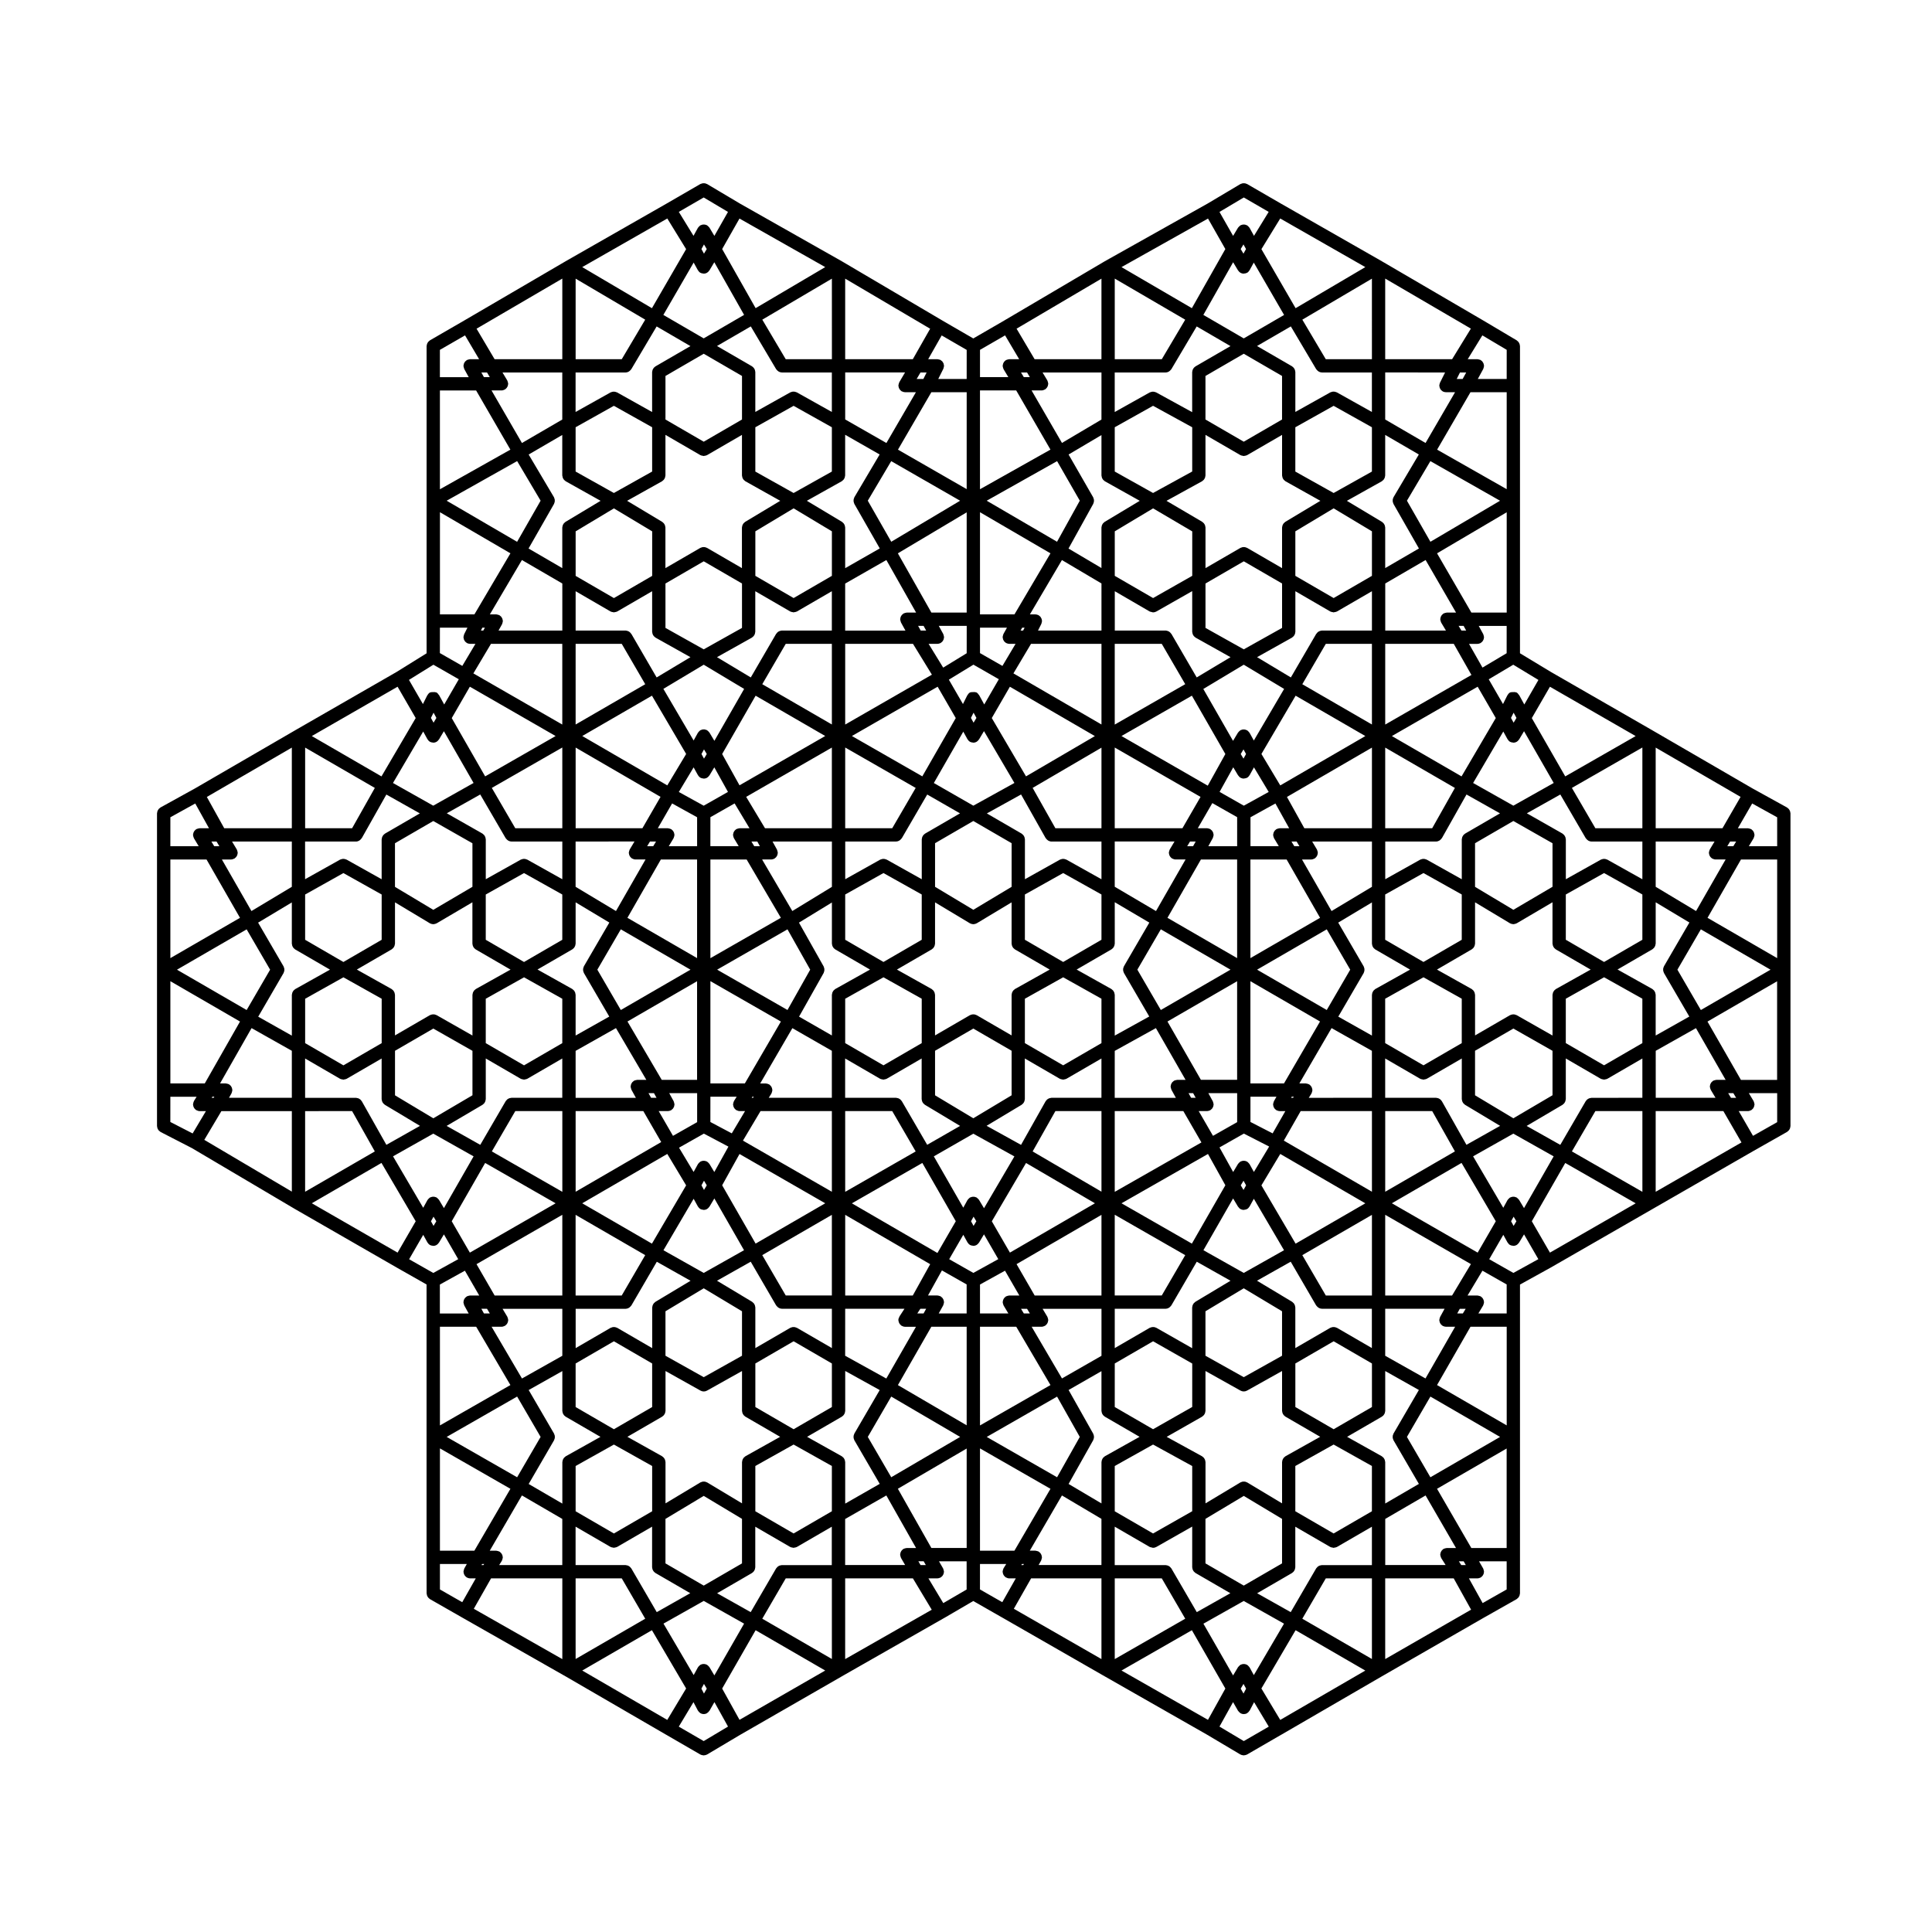 <?xml version="1.0" encoding="UTF-8"?>
<!-- Uploaded to: SVG Repo, www.svgrepo.com, Generator: SVG Repo Mixer Tools -->
<svg fill="#000000" width="800px" height="800px" version="1.1" viewBox="144 144 512 512" xmlns="http://www.w3.org/2000/svg">
 <path d="m545.92 567.79c0.074-0.039 0.117-0.105 0.18-0.156 0.09-0.07 0.18-0.137 0.258-0.227 0.082-0.09 0.133-0.18 0.191-0.281 0.055-0.102 0.105-0.191 0.145-0.301 0.039-0.109 0.055-0.227 0.07-0.344 0.016-0.082 0.047-0.145 0.047-0.227v-81.832l8.141-4.5c0.004-0.004 0.012-0.012 0.016-0.012 0-0.004 0.004-0.004 0.012-0.004l26.91-15.477 26.898-15.473h0.004l8.812-4.996c0.07-0.039 0.109-0.105 0.176-0.156 0.098-0.07 0.18-0.137 0.262-0.227 0.074-0.09 0.133-0.18 0.191-0.281 0.055-0.102 0.105-0.191 0.145-0.301 0.039-0.109 0.051-0.227 0.07-0.344 0.012-0.082 0.047-0.145 0.047-0.227v-82.883c0-0.086-0.035-0.152-0.047-0.23-0.02-0.121-0.035-0.238-0.074-0.352-0.039-0.105-0.098-0.195-0.152-0.293-0.055-0.105-0.105-0.195-0.188-0.289-0.082-0.09-0.168-0.152-0.262-0.223-0.07-0.055-0.109-0.121-0.191-0.16l-9.047-4.996h-0.004l-26.637-15.457s0-0.004-0.004-0.004l-26.875-15.457-8.203-4.957v-81.402c0-0.074-0.031-0.137-0.039-0.207-0.016-0.121-0.031-0.238-0.07-0.348-0.039-0.105-0.09-0.207-0.145-0.309-0.051-0.098-0.105-0.188-0.18-0.273-0.082-0.098-0.172-0.168-0.266-0.242-0.059-0.047-0.098-0.105-0.156-0.141l-8.812-5.234h-0.004c0-0.004 0-0.004-0.004-0.004l-26.91-15.719h-0.004c-0.004-0.004-0.004-0.012-0.012-0.012l-26.668-15.234h-0.004l-9.039-5.234c-0.074-0.039-0.145-0.047-0.227-0.074-0.105-0.051-0.215-0.098-0.328-0.109-0.121-0.023-0.238-0.023-0.359-0.023-0.105 0.004-0.203 0-0.309 0.023-0.125 0.023-0.25 0.074-0.371 0.125-0.059 0.031-0.125 0.035-0.191 0.07l-8.762 5.211c-0.004 0.004-0.012 0.004-0.012 0.004l-27.148 15.234c-0.004 0.004-0.012 0.012-0.016 0.016s-0.012 0.004-0.016 0.004l-26.672 15.719h-0.004c0 0.004-0.004 0.004-0.012 0.012l-8.137 4.711-8.148-4.715c-0.004 0-0.004-0.004-0.004-0.004l-0.02-0.016-26.641-15.703c-0.004-0.004-0.012 0-0.016-0.004 0-0.004-0.004-0.004-0.012-0.012l-26.902-15.23s0-0.004-0.004-0.004h-0.004l-8.789-5.223c-0.066-0.039-0.137-0.039-0.203-0.07-0.117-0.055-0.238-0.105-0.363-0.125-0.105-0.02-0.203-0.02-0.309-0.023-0.121 0-0.238 0-0.359 0.023-0.117 0.02-0.223 0.066-0.332 0.109-0.074 0.031-0.152 0.035-0.223 0.074l-9.039 5.234-26.668 15.234c-0.004 0-0.004 0.004-0.012 0.012h-0.004l-26.898 15.715-0.004 0.004h-0.012c-0.004 0.004-0.004 0.004-0.012 0.012l-9.023 5.219c-0.066 0.039-0.105 0.102-0.16 0.141-0.102 0.074-0.191 0.145-0.273 0.242-0.074 0.086-0.133 0.176-0.188 0.277-0.055 0.102-0.105 0.191-0.145 0.297-0.039 0.117-0.055 0.238-0.07 0.352-0.012 0.082-0.047 0.137-0.047 0.215v81.414l-7.918 4.922c0 0.004-0.004 0.004-0.004 0.004l-26.91 15.477s0 0.004-0.004 0.004l-26.637 15.457h-0.004l-9.047 4.996c-0.074 0.039-0.121 0.105-0.191 0.16-0.09 0.07-0.18 0.133-0.262 0.223-0.074 0.09-0.133 0.18-0.191 0.289-0.055 0.098-0.109 0.188-0.152 0.293-0.039 0.117-0.055 0.23-0.07 0.352-0.012 0.082-0.047 0.145-0.047 0.23v82.879c0 0.09 0.039 0.168 0.051 0.258 0.016 0.117 0.031 0.238 0.07 0.348 0.039 0.105 0.105 0.203 0.16 0.301 0.059 0.098 0.109 0.191 0.188 0.277 0.082 0.09 0.176 0.145 0.273 0.215 0.074 0.059 0.125 0.125 0.211 0.172l8.273 4.258 27.355 16.172c0.004 0.004 0.012 0 0.012 0.004 0 0 0.004 0.004 0.004 0.004l26.91 15.477s0 0.004 0.004 0.004l7.918 4.492v72.324l0.012 9.527c0 0.082 0.035 0.145 0.047 0.223 0.016 0.121 0.031 0.238 0.07 0.348 0.035 0.105 0.09 0.203 0.145 0.301 0.055 0.102 0.109 0.191 0.188 0.277 0.082 0.098 0.172 0.16 0.266 0.238 0.059 0.047 0.105 0.105 0.172 0.145l8.332 4.762 0.004 0.004 27.625 15.715h0.004l26.652 15.469h0.004l9.047 5.238c0.004 0.004 0.012 0 0.012 0.004 0.227 0.125 0.488 0.176 0.746 0.195 0.039 0.004 0.082 0.035 0.121 0.035 0.035 0 0.07-0.023 0.105-0.031 0.273-0.016 0.539-0.074 0.777-0.211 0.004-0.004 0.016 0 0.02-0.004l8.781-5.223h0.004l26.91-15.477c0-0.004 0.004-0.004 0.012-0.012l27.129-15.469c0.004-0.004 0.012-0.004 0.016-0.004l7.691-4.488 7.441 4.254c0.004 0 0.004 0.004 0.012 0.004v0.004h0.004 0.004l27.379 15.707c0.004 0.004 0.012 0.004 0.012 0.004l27.109 15.457 8.812 5.238c0.004 0.004 0.016 0 0.02 0.004 0.238 0.137 0.504 0.195 0.77 0.211 0.039 0.004 0.07 0.031 0.105 0.031 0.047 0 0.086-0.031 0.121-0.035 0.262-0.02 0.52-0.07 0.746-0.195 0.004-0.004 0.004 0 0.016-0.004l9.043-5.238h0.012l26.656-15.473 26.902-15.473zm-72.301 37.613-6.445-3.84 3.602-6.484 1.305 2.281c0.02 0.035 0.055 0.047 0.082 0.082 0.125 0.195 0.293 0.363 0.5 0.5 0.039 0.023 0.07 0.066 0.105 0.09 0.012 0.004 0.02 0.016 0.031 0.02 0.258 0.137 0.539 0.203 0.816 0.203 0.297 0 0.598-0.074 0.875-0.23 0.004-0.004 0.012-0.012 0.012-0.012 0.02-0.016 0.035-0.035 0.051-0.047 0.242-0.152 0.418-0.352 0.551-0.578 0.02-0.035 0.059-0.047 0.082-0.082l1.16-2.211 3.891 6.484zm-143.13 0-6.606-3.828 3.894-6.484 1.16 2.211c0.016 0.035 0.055 0.047 0.074 0.082 0.137 0.227 0.312 0.43 0.551 0.578 0.016 0.012 0.031 0.031 0.051 0.047 0.004 0 0.004 0.004 0.012 0.012 0.277 0.156 0.578 0.23 0.871 0.23 0.277 0 0.555-0.066 0.816-0.203 0.012-0.004 0.016-0.016 0.023-0.02 0.039-0.023 0.07-0.066 0.109-0.09 0.207-0.133 0.367-0.301 0.5-0.5 0.02-0.035 0.059-0.047 0.082-0.082l1.305-2.281 3.602 6.484zm0-409.07 6.434 3.828-3.606 6.348-1.301-2.172c-0.02-0.035-0.051-0.051-0.074-0.086-0.066-0.098-0.152-0.176-0.238-0.258-0.086-0.086-0.168-0.168-0.266-0.227-0.031-0.02-0.051-0.055-0.086-0.074-0.066-0.039-0.141-0.039-0.211-0.07-0.105-0.039-0.211-0.082-0.324-0.105-0.133-0.012-0.258-0.016-0.391-0.012-0.09 0.004-0.176 0.012-0.273 0.023-0.141 0.031-0.266 0.086-0.398 0.141-0.055 0.023-0.117 0.031-0.172 0.059-0.023 0.02-0.047 0.047-0.07 0.066-0.105 0.074-0.191 0.16-0.281 0.258-0.082 0.086-0.152 0.16-0.211 0.25-0.02 0.035-0.055 0.055-0.074 0.09l-1.16 2.106-3.894-6.348zm143.13 0 6.594 3.82-3.894 6.348-1.16-2.106c-0.02-0.035-0.051-0.055-0.07-0.086-0.066-0.102-0.141-0.176-0.223-0.262-0.09-0.09-0.172-0.176-0.273-0.246-0.031-0.02-0.051-0.051-0.082-0.07-0.055-0.035-0.117-0.039-0.18-0.066-0.121-0.059-0.242-0.105-0.367-0.133-0.109-0.02-0.203-0.027-0.305-0.027-0.121-0.004-0.238-0.004-0.352 0.02-0.117 0.02-0.23 0.066-0.344 0.105-0.066 0.031-0.137 0.031-0.195 0.066-0.035 0.02-0.055 0.051-0.086 0.07-0.105 0.066-0.18 0.141-0.273 0.23-0.09 0.086-0.172 0.16-0.238 0.258-0.023 0.035-0.059 0.051-0.082 0.086l-1.301 2.172-3.613-6.348zm63.297 372.5-3.637-6.543h2.242 0.012c0.289-0.004 0.551-0.09 0.785-0.211 0.031-0.016 0.059-0.012 0.09-0.023 0.066-0.039 0.105-0.102 0.16-0.145 0.102-0.07 0.191-0.141 0.273-0.238 0.074-0.09 0.125-0.176 0.188-0.277 0.055-0.102 0.105-0.191 0.141-0.297 0.047-0.117 0.059-0.238 0.074-0.363 0.012-0.07 0.039-0.133 0.039-0.207 0-0.035-0.016-0.07-0.02-0.105-0.004-0.117-0.039-0.23-0.07-0.348-0.031-0.109-0.059-0.227-0.105-0.328-0.02-0.031-0.02-0.066-0.039-0.102l-1.09-1.883h7.324v7.453zm-64.117 22.672 0.742-1.246 0.691 1.246-0.691 1.309zm2.356-5.633c-0.02-0.035-0.051-0.055-0.07-0.086-0.066-0.102-0.141-0.176-0.227-0.262-0.086-0.098-0.168-0.176-0.266-0.246-0.031-0.02-0.047-0.051-0.082-0.07-0.059-0.035-0.125-0.039-0.188-0.07-0.117-0.055-0.238-0.105-0.359-0.125-0.105-0.023-0.211-0.023-0.316-0.031-0.117 0-0.227 0-0.344 0.02-0.117 0.02-0.227 0.066-0.332 0.105-0.07 0.031-0.141 0.031-0.207 0.07-0.039 0.02-0.059 0.055-0.09 0.074-0.102 0.059-0.176 0.137-0.262 0.223-0.09 0.086-0.176 0.16-0.242 0.266-0.023 0.031-0.059 0.047-0.082 0.082l-1.309 2.188-7.863-13.715 10.688-6.019 10.672 6.012-8 13.637zm-145.28 5.633 0.684-1.246 0.746 1.246-0.746 1.309zm3.441-3.504-1.309-2.188c-0.02-0.031-0.051-0.051-0.074-0.082-0.066-0.105-0.156-0.18-0.242-0.266-0.086-0.082-0.16-0.156-0.258-0.215-0.035-0.023-0.055-0.059-0.09-0.082-0.07-0.039-0.145-0.039-0.215-0.07-0.105-0.039-0.207-0.082-0.312-0.102-0.125-0.023-0.246-0.023-0.371-0.02-0.102 0-0.191 0.004-0.289 0.023-0.137 0.023-0.262 0.074-0.387 0.133-0.055 0.031-0.121 0.031-0.176 0.066-0.031 0.02-0.047 0.051-0.074 0.07-0.105 0.07-0.188 0.156-0.277 0.25-0.082 0.082-0.156 0.156-0.211 0.258-0.02 0.031-0.055 0.051-0.074 0.086l-1.129 2.047-8-13.637 10.672-6.012 10.688 6.019zm-72.734-103.59 6.621-3.664 3.797 6.574h-2.418c-0.023 0-0.047 0.016-0.074 0.016-0.125 0.004-0.25 0.047-0.383 0.082-0.105 0.023-0.211 0.051-0.309 0.098-0.031 0.016-0.059 0.016-0.086 0.031-0.07 0.039-0.117 0.105-0.18 0.152-0.102 0.074-0.195 0.141-0.277 0.23-0.082 0.09-0.133 0.18-0.188 0.277-0.059 0.102-0.117 0.191-0.156 0.301-0.039 0.109-0.055 0.23-0.07 0.348-0.012 0.086-0.047 0.152-0.047 0.238 0 0.031 0.016 0.059 0.016 0.09 0.004 0.117 0.039 0.227 0.07 0.336s0.055 0.23 0.105 0.336c0.012 0.023 0.012 0.059 0.023 0.086l1.18 2.152h-7.637v-7.684zm-61.844-112.63 8.863 15.453-18.453 10.68v-26.137l9.59-0.004zm71.441-124.3 9.078 15.68-18.676 10.504v-26.184zm61.117-37.48-0.734 1.223-0.672-1.223 0.672-1.223zm-2.348 5.613c0.016 0.031 0.047 0.039 0.059 0.066 0.141 0.23 0.324 0.449 0.574 0.594 0.004 0 0.012 0 0.012 0.004 0.23 0.133 0.492 0.188 0.754 0.207 0.047 0.004 0.09 0.039 0.137 0.039 0.289 0 0.578-0.07 0.848-0.215 0 0 0-0.004 0.004-0.004s0.004-0.004 0.012-0.012c0.246-0.137 0.434-0.336 0.586-0.559 0.016-0.031 0.047-0.039 0.066-0.066l1.301-2.168 7.894 13.949-10.707 6.223-10.691-6.211 8.031-13.875zm145.26-5.613-0.676 1.223-0.734-1.223 0.734-1.223zm-3.414 3.5 1.301 2.168c0.02 0.023 0.051 0.035 0.07 0.066 0.145 0.223 0.332 0.422 0.578 0.559 0.004 0.004 0.012 0.012 0.012 0.012 0.004 0 0.004 0.004 0.012 0.004 0.266 0.145 0.559 0.215 0.848 0.215 0.051 0 0.098-0.035 0.137-0.039 0.266-0.02 0.523-0.074 0.754-0.207 0-0.004 0.012-0.004 0.012-0.004 0.258-0.145 0.434-0.363 0.578-0.594 0.016-0.023 0.047-0.035 0.059-0.066l1.113-2.023 8.031 13.875-10.688 6.211-10.707-6.223zm72.484 103.61-6.402 3.809-3.566-6.281h2.207 0.012c0.281-0.004 0.527-0.086 0.766-0.195 0.02-0.012 0.051-0.004 0.07-0.02 0.074-0.039 0.117-0.105 0.18-0.152 0.102-0.074 0.195-0.141 0.277-0.23 0.082-0.09 0.133-0.18 0.188-0.277 0.059-0.102 0.109-0.191 0.152-0.301 0.047-0.109 0.059-0.23 0.074-0.348 0.012-0.086 0.047-0.152 0.047-0.238 0-0.031-0.016-0.059-0.016-0.09-0.004-0.117-0.039-0.227-0.07-0.336-0.031-0.109-0.055-0.23-0.105-0.336-0.016-0.023-0.016-0.059-0.031-0.086l-1.18-2.152h7.402zm62.086 113.07-8.863-15.453 18.453-10.68v26.137h-9.59zm-71.445 124.06-9.09-15.695 18.449-10.676v26.371zm-2.664 4.527-0.637-1.004h1.266l0.578 1.004zm-36.93 0c-0.074 0-0.133 0.035-0.203 0.039-0.125 0.02-0.246 0.035-0.363 0.074-0.105 0.039-0.203 0.09-0.301 0.141-0.098 0.059-0.191 0.109-0.277 0.188-0.098 0.082-0.16 0.172-0.242 0.273-0.047 0.059-0.105 0.102-0.141 0.16l-6.746 11.594-8.898-5.008 9.238-5.359c0.07-0.039 0.105-0.105 0.168-0.145 0.102-0.074 0.188-0.141 0.266-0.238 0.074-0.086 0.125-0.176 0.188-0.277 0.055-0.102 0.105-0.191 0.141-0.301 0.039-0.109 0.055-0.23 0.074-0.348 0.012-0.082 0.039-0.137 0.039-0.215v-10.75l9.262 5.367c0.004 0 0.012 0 0.012 0.004 0.203 0.109 0.43 0.141 0.648 0.172 0.082 0.012 0.145 0.059 0.227 0.059s0.145-0.051 0.227-0.059c0.223-0.031 0.449-0.059 0.648-0.172 0-0.004 0.004-0.004 0.012-0.004l9.262-5.367v10.184l-13.238-0.004zm-33.164 12.465-6.742-11.594c-0.039-0.066-0.102-0.105-0.145-0.16-0.074-0.102-0.145-0.191-0.242-0.273-0.086-0.074-0.176-0.125-0.273-0.18-0.102-0.059-0.195-0.105-0.301-0.145-0.121-0.039-0.242-0.055-0.363-0.074-0.07-0.004-0.133-0.039-0.203-0.039h-13.48v-10.184l9.262 5.367h0.012c0.152 0.09 0.332 0.102 0.508 0.137 0.121 0.031 0.242 0.102 0.367 0.102 0.297 0 0.594-0.074 0.871-0.227l9.512-5.402v10.777c0 0.082 0.031 0.137 0.039 0.215 0.02 0.117 0.035 0.238 0.074 0.348 0.035 0.105 0.09 0.203 0.141 0.301 0.059 0.102 0.109 0.191 0.188 0.277 0.082 0.098 0.168 0.16 0.266 0.238 0.059 0.047 0.102 0.105 0.168 0.145l9.238 5.359zm-109.95-12.465c-0.07 0-0.137 0.035-0.207 0.039-0.125 0.02-0.242 0.035-0.363 0.074-0.105 0.039-0.203 0.09-0.297 0.141-0.102 0.059-0.191 0.109-0.277 0.188-0.098 0.086-0.168 0.172-0.238 0.273-0.047 0.059-0.105 0.102-0.145 0.16l-6.742 11.594-8.898-5.008 9.238-5.359c0.07-0.039 0.105-0.105 0.168-0.145 0.098-0.074 0.188-0.141 0.262-0.238 0.074-0.086 0.133-0.176 0.191-0.277 0.055-0.102 0.105-0.191 0.141-0.301 0.039-0.109 0.055-0.23 0.074-0.348 0.004-0.082 0.039-0.137 0.039-0.215v-10.75l9.254 5.367c0.004 0 0.012 0 0.012 0.004 0.203 0.109 0.422 0.141 0.648 0.172 0.074 0.012 0.145 0.059 0.223 0.059 0.074 0 0.145-0.051 0.223-0.059 0.223-0.031 0.449-0.059 0.648-0.172 0-0.004 0.004-0.004 0.012-0.004l9.254-5.367v10.184l-13.219-0.004zm-33.164 12.465-6.746-11.594c-0.039-0.066-0.102-0.105-0.145-0.16-0.074-0.102-0.145-0.188-0.238-0.273-0.09-0.074-0.18-0.125-0.281-0.188-0.098-0.055-0.188-0.105-0.293-0.141-0.121-0.039-0.242-0.059-0.367-0.074-0.07-0.004-0.133-0.039-0.207-0.039h-13.234v-10.184l9.254 5.367c0.004 0 0.012 0 0.012 0.004 0.203 0.109 0.422 0.141 0.648 0.172 0.074 0.012 0.145 0.059 0.223 0.059 0.074 0 0.145-0.051 0.223-0.059 0.223-0.031 0.449-0.059 0.648-0.172 0-0.004 0.004-0.004 0.012-0.004l9.254-5.367v10.75c0 0.082 0.035 0.137 0.039 0.215 0.016 0.117 0.035 0.238 0.074 0.348 0.035 0.105 0.09 0.203 0.141 0.301 0.055 0.102 0.109 0.191 0.191 0.277 0.074 0.098 0.168 0.16 0.262 0.238 0.059 0.047 0.102 0.105 0.168 0.145l9.238 5.359zm-71.652-123.84-6.519-11.562c-0.039-0.07-0.102-0.105-0.145-0.168-0.074-0.102-0.145-0.195-0.238-0.277-0.09-0.082-0.188-0.137-0.289-0.195-0.098-0.051-0.18-0.105-0.281-0.137-0.125-0.047-0.25-0.059-0.383-0.082-0.07-0.012-0.133-0.039-0.203-0.039h-13.477v-10.418l9.254 5.371s0.004 0 0.012 0.004c0.195 0.109 0.422 0.141 0.648 0.172 0.074 0.012 0.145 0.059 0.223 0.059 0.074 0 0.145-0.051 0.223-0.059 0.223-0.031 0.453-0.059 0.648-0.172 0.004-0.004 0.012-0.004 0.012-0.004l9.254-5.371v10.758c0 0.074 0.035 0.137 0.039 0.207 0.016 0.117 0.031 0.23 0.07 0.344 0.035 0.105 0.09 0.207 0.145 0.312 0.055 0.098 0.105 0.18 0.18 0.266 0.082 0.098 0.172 0.172 0.273 0.246 0.055 0.047 0.09 0.105 0.152 0.137l9.309 5.582zm-37.031-57.105 6.219 10.691-6.219 10.691-18.465-10.691zm9.785 11.578c0.039-0.07 0.047-0.141 0.07-0.211 0.047-0.109 0.098-0.223 0.117-0.336 0.023-0.109 0.023-0.223 0.023-0.332s0-0.223-0.023-0.332c-0.02-0.117-0.07-0.227-0.117-0.336-0.023-0.07-0.031-0.141-0.07-0.211l-6.746-11.598 8.934-5.356v10.934c0 0.082 0.035 0.137 0.047 0.215 0.016 0.117 0.031 0.238 0.07 0.348 0.039 0.105 0.09 0.203 0.145 0.301 0.055 0.102 0.109 0.191 0.188 0.277 0.082 0.098 0.168 0.16 0.262 0.238 0.059 0.047 0.105 0.105 0.172 0.145l9.23 5.352-9.203 5.152c-0.074 0.039-0.117 0.105-0.188 0.156-0.098 0.07-0.188 0.137-0.262 0.227-0.082 0.09-0.137 0.18-0.191 0.289-0.055 0.098-0.109 0.188-0.145 0.293-0.039 0.117-0.055 0.23-0.074 0.352-0.012 0.082-0.047 0.145-0.047 0.227v10.797l-8.914-5.023zm19.188-34.844c0.293 0 0.551-0.09 0.789-0.211 0.07-0.035 0.121-0.082 0.188-0.121 0.18-0.125 0.332-0.281 0.457-0.465 0.023-0.039 0.074-0.055 0.102-0.102l6.519-11.562 8.871 4.996-9.238 5.359c-0.066 0.039-0.105 0.105-0.172 0.145-0.098 0.074-0.18 0.141-0.262 0.238-0.074 0.086-0.133 0.176-0.188 0.277-0.059 0.102-0.105 0.191-0.145 0.301-0.039 0.109-0.055 0.23-0.07 0.348-0.012 0.082-0.047 0.137-0.047 0.215v10.566l-9.281-5.195c-0.059-0.035-0.125-0.035-0.191-0.066-0.109-0.047-0.215-0.086-0.332-0.105-0.121-0.023-0.23-0.035-0.352-0.035-0.105 0.004-0.207 0.012-0.312 0.031-0.121 0.023-0.238 0.066-0.352 0.109-0.059 0.023-0.125 0.023-0.188 0.059l-9.281 5.195v-9.992l13.484 0.008zm31.113-44.562 4.66-7.828h18.902v21.383zm40.328-79.742c0.289 0 0.539-0.086 0.781-0.203 0.07-0.035 0.121-0.086 0.188-0.125 0.176-0.117 0.316-0.258 0.438-0.422 0.031-0.047 0.082-0.066 0.105-0.105l6.727-11.352 8.957 5.211-9.281 5.379c-0.07 0.039-0.105 0.105-0.168 0.145-0.098 0.074-0.188 0.141-0.262 0.238-0.074 0.086-0.133 0.176-0.191 0.277-0.055 0.102-0.105 0.191-0.141 0.301-0.039 0.109-0.055 0.23-0.074 0.348-0.004 0.082-0.039 0.137-0.039 0.215v10.566l-9.281-5.195c-0.059-0.035-0.125-0.035-0.191-0.066-0.109-0.047-0.215-0.082-0.332-0.105-0.117-0.023-0.23-0.031-0.348-0.031-0.105 0-0.207 0.004-0.309 0.023-0.125 0.023-0.242 0.066-0.359 0.109-0.059 0.023-0.121 0.023-0.18 0.059l-9.281 5.195v-10.469zm33.191-12.215 6.727 11.352c0.023 0.047 0.082 0.066 0.105 0.105 0.121 0.168 0.266 0.309 0.438 0.422 0.066 0.047 0.121 0.098 0.191 0.125 0.238 0.117 0.5 0.203 0.781 0.203h13.238v10.469l-9.281-5.195c-0.059-0.035-0.125-0.035-0.191-0.066-0.109-0.047-0.215-0.082-0.332-0.105-0.117-0.023-0.23-0.031-0.348-0.031-0.105 0-0.207 0.004-0.309 0.023-0.125 0.023-0.242 0.066-0.359 0.109-0.059 0.023-0.121 0.023-0.18 0.059l-9.281 5.195v-10.566c0-0.082-0.035-0.137-0.039-0.215-0.016-0.117-0.035-0.238-0.074-0.348-0.035-0.105-0.09-0.203-0.141-0.301-0.059-0.102-0.109-0.191-0.191-0.277-0.082-0.098-0.168-0.16-0.262-0.238-0.059-0.047-0.102-0.105-0.168-0.145l-9.281-5.379zm109.93 12.215c0.281 0 0.539-0.086 0.777-0.203 0.07-0.035 0.125-0.086 0.191-0.125 0.172-0.117 0.312-0.258 0.438-0.422 0.031-0.047 0.082-0.066 0.105-0.105l6.727-11.352 8.957 5.211-9.281 5.379c-0.07 0.039-0.105 0.105-0.168 0.145-0.102 0.074-0.188 0.141-0.266 0.238-0.074 0.086-0.125 0.176-0.188 0.277-0.055 0.102-0.105 0.191-0.141 0.301-0.039 0.109-0.055 0.23-0.074 0.348-0.012 0.082-0.039 0.137-0.039 0.215v10.602l-9.539-5.234c-0.055-0.031-0.117-0.031-0.176-0.059-0.109-0.047-0.223-0.082-0.336-0.105-0.109-0.023-0.23-0.031-0.348-0.031-0.102 0-0.203 0.012-0.309 0.031-0.125 0.023-0.242 0.059-0.352 0.109-0.059 0.02-0.121 0.02-0.18 0.055l-9.285 5.195v-10.469zm33.188-12.215 6.727 11.352c0.031 0.047 0.082 0.066 0.105 0.105 0.121 0.168 0.266 0.309 0.441 0.422 0.066 0.047 0.117 0.098 0.188 0.125 0.242 0.117 0.5 0.203 0.781 0.203h13.238v10.469l-9.285-5.195c-0.066-0.035-0.133-0.035-0.203-0.066-0.105-0.047-0.207-0.082-0.316-0.105-0.117-0.023-0.23-0.031-0.348-0.031-0.105 0-0.207 0.004-0.312 0.023-0.121 0.023-0.23 0.066-0.344 0.109-0.066 0.023-0.133 0.023-0.191 0.059l-9.285 5.195v-10.566c0-0.082-0.031-0.137-0.039-0.215-0.02-0.117-0.035-0.238-0.074-0.348-0.035-0.105-0.09-0.203-0.141-0.301-0.059-0.102-0.109-0.191-0.188-0.277-0.082-0.098-0.168-0.16-0.266-0.238-0.059-0.047-0.102-0.105-0.168-0.145l-9.281-5.379zm71.414 124.05 6.746 11.594c0.023 0.047 0.074 0.059 0.105 0.105 0.121 0.176 0.273 0.316 0.453 0.441 0.059 0.047 0.117 0.098 0.18 0.121 0.242 0.121 0.504 0.207 0.785 0.207h13.477v9.992l-9.281-5.195c-0.066-0.035-0.125-0.035-0.195-0.066-0.105-0.047-0.211-0.086-0.324-0.105-0.117-0.023-0.238-0.035-0.352-0.035-0.105 0.004-0.207 0.012-0.312 0.031-0.121 0.023-0.238 0.066-0.352 0.109-0.059 0.023-0.121 0.023-0.18 0.059l-9.285 5.195v-10.566c0-0.082-0.035-0.145-0.047-0.227-0.02-0.117-0.031-0.23-0.07-0.344-0.039-0.105-0.098-0.207-0.152-0.301-0.055-0.102-0.109-0.191-0.188-0.281-0.082-0.09-0.168-0.156-0.262-0.227-0.066-0.051-0.105-0.117-0.176-0.156l-9.438-5.367zm37.242 57.117-6.211-10.691 6.211-10.691 18.469 10.691zm-9.781-11.578c-0.039 0.07-0.047 0.141-0.07 0.211-0.051 0.109-0.102 0.223-0.117 0.336-0.023 0.109-0.023 0.223-0.023 0.332s0 0.223 0.023 0.332c0.02 0.117 0.07 0.227 0.117 0.336 0.023 0.07 0.031 0.141 0.07 0.211l6.723 11.551-8.914 5.023v-10.797c0-0.082-0.035-0.145-0.047-0.227-0.02-0.121-0.031-0.238-0.074-0.352-0.035-0.105-0.098-0.195-0.145-0.293-0.055-0.105-0.109-0.195-0.191-0.289-0.082-0.09-0.168-0.156-0.262-0.227-0.066-0.051-0.109-0.117-0.18-0.156l-9.211-5.152 9.23-5.352c0.07-0.039 0.105-0.105 0.172-0.145 0.098-0.074 0.18-0.141 0.262-0.238 0.082-0.086 0.133-0.176 0.188-0.277 0.059-0.102 0.105-0.191 0.145-0.301 0.039-0.109 0.055-0.23 0.07-0.348 0.012-0.082 0.047-0.137 0.047-0.215v-10.934l8.934 5.356zm-19.195 34.848c-0.074 0-0.133 0.035-0.207 0.039-0.121 0.02-0.242 0.035-0.359 0.074-0.105 0.039-0.207 0.098-0.309 0.145-0.098 0.055-0.18 0.105-0.266 0.18-0.102 0.082-0.172 0.172-0.246 0.277-0.047 0.055-0.105 0.098-0.141 0.156l-6.746 11.594-8.918-5.019 9.508-5.594c0.07-0.039 0.105-0.105 0.16-0.145 0.098-0.074 0.18-0.141 0.262-0.23 0.082-0.09 0.137-0.18 0.191-0.289 0.055-0.098 0.105-0.188 0.141-0.293 0.039-0.117 0.059-0.238 0.07-0.359 0.012-0.07 0.047-0.133 0.047-0.207v-10.758l9.254 5.371c0.004 0 0.012 0 0.016 0.004 0.195 0.109 0.43 0.141 0.648 0.172 0.074 0.012 0.145 0.059 0.223 0.059h0.004c0.074 0 0.141-0.051 0.223-0.059 0.227-0.031 0.453-0.059 0.648-0.172 0.004-0.004 0.012-0.004 0.012-0.004l9.262-5.371v10.418zm-42.695 100.55-6.219-10.691 6.219-10.691 18.465 10.691zm-1.301-26.184-10.676-6.012v-12.453h15.734l-1.18 2.152c-0.016 0.023-0.016 0.059-0.031 0.086-0.051 0.105-0.074 0.227-0.105 0.336s-0.066 0.223-0.07 0.336c0 0.031-0.016 0.059-0.016 0.09 0 0.086 0.035 0.152 0.047 0.238 0.016 0.117 0.031 0.238 0.074 0.348 0.039 0.105 0.098 0.203 0.152 0.301 0.055 0.098 0.105 0.188 0.188 0.277 0.082 0.09 0.176 0.156 0.277 0.23 0.066 0.051 0.105 0.109 0.18 0.152 0.02 0.016 0.051 0.012 0.07 0.02 0.238 0.109 0.488 0.191 0.766 0.195h0.012 2.434zm-14.199 35.195-10.148 5.883-10.148-5.883v-12l10.148-5.68 10.148 5.68zm-33.961 19.699-10.148-5.883v-11.801l10.148-6.086 10.148 6.086v11.801zm-24.035-13.812-10.156-5.883v-12l10.156-5.684 10.375 5.691v11.98zm-85.121-5.887-10.141 5.883-10.141-5.883v-12l10.141-5.68 10.141 5.68zm-33.957 19.699-10.141-5.883v-11.801l10.141-6.086 10.141 6.086v11.801zm-23.809-13.812-10.141-5.883v-12l10.141-5.68 10.141 5.68v12zm-23.816-124.06-10.141-5.883v-11.766l10.141-5.68 10.141 5.68v11.766zm-34.191 7.945v-11.805l10.152-5.883 10.375 5.898v11.777l-10.375 6.102zm-13.672-7.945-10.141-5.883v-11.766l10.141-5.68 10.141 5.68v11.766zm-10.145-45.273 10.141-5.68 10.141 5.68v12l-10.141 5.883-10.141-5.883zm33.961-19.477 10.375 5.898v11.539l-10.375 6.102-10.152-6.09v-11.562zm24.047 13.797 10.141 5.68v12l-10.141 5.883-10.141-5.883v-12zm13.672-118.15 10.141-5.68 10.141 5.68v11.742l-10.141 5.68-10.141-5.68zm33.953-19.477 10.141 5.883v11.543l-10.141 5.883-10.141-5.883v-11.543zm23.816 13.801 10.141 5.68v11.742l-10.141 5.68-10.141-5.68v-11.742zm85.105 5.676 10.156-5.684 10.375 5.691v11.723l-10.375 5.691-10.156-5.684zm34.191-19.477 10.148 5.883v11.543l-10.148 5.883-10.148-5.883v-11.543zm23.816 13.801 10.148 5.68v11.742l-10.148 5.68-10.148-5.68v-11.742zm23.809 123.82 10.148 5.68v12l-10.148 5.883-10.148-5.883v-12zm23.824-13.797 10.375 5.898v11.539l-10.375 6.102-10.156-6.09v-11.562zm24.039 13.797 10.148 5.68v12l-10.148 5.883-10.141-5.883v-12zm10.145 45.066-10.148 5.883-10.141-5.883v-11.766l10.141-5.68 10.148 5.68zm-44.34 13.832v-11.805l10.156-5.883 10.375 5.898v11.777l-10.375 6.102zm-13.668-7.945-10.148-5.883v-11.766l10.148-5.68 10.148 5.68v11.766zm-22.922 69.566c-0.07-0.039-0.145-0.047-0.215-0.074-0.109-0.047-0.215-0.09-0.332-0.109-0.109-0.02-0.223-0.023-0.332-0.023-0.113-0.008-0.23 0-0.348 0.02-0.117 0.023-0.227 0.07-0.336 0.109-0.07 0.031-0.141 0.035-0.211 0.074l-9.262 5.371v-10.758c0-0.074-0.031-0.137-0.039-0.207-0.016-0.117-0.031-0.23-0.07-0.344-0.039-0.105-0.09-0.207-0.145-0.312-0.051-0.098-0.105-0.18-0.176-0.266-0.082-0.098-0.172-0.172-0.273-0.246-0.055-0.047-0.09-0.105-0.152-0.137l-9.309-5.582 8.941-5.039 6.746 11.594c0.023 0.047 0.074 0.059 0.105 0.105 0.121 0.176 0.273 0.316 0.453 0.441 0.059 0.047 0.117 0.098 0.18 0.121 0.242 0.121 0.504 0.207 0.785 0.207h13.238v10.418zm-13.652 34.035c-0.074 0.039-0.117 0.105-0.18 0.156-0.102 0.07-0.188 0.137-0.266 0.227-0.082 0.09-0.133 0.18-0.191 0.289-0.055 0.098-0.105 0.188-0.141 0.293-0.047 0.117-0.059 0.23-0.074 0.352-0.016 0.082-0.047 0.145-0.047 0.227v10.938l-9.238-5.543c-0.07-0.047-0.145-0.051-0.223-0.082-0.109-0.051-0.223-0.105-0.344-0.125-0.121-0.02-0.238-0.02-0.359-0.02-0.105 0.004-0.203 0-0.309 0.02-0.133 0.023-0.25 0.082-0.371 0.133-0.07 0.031-0.141 0.035-0.207 0.074l-9.238 5.543v-10.938c0-0.086-0.035-0.152-0.047-0.23-0.016-0.121-0.031-0.242-0.074-0.352-0.039-0.105-0.098-0.203-0.152-0.297-0.055-0.102-0.105-0.191-0.188-0.281s-0.176-0.156-0.277-0.23c-0.066-0.051-0.105-0.109-0.18-0.152l-9.371-5.144 9.395-5.352c0.074-0.039 0.117-0.105 0.18-0.156 0.098-0.07 0.18-0.137 0.258-0.227 0.082-0.09 0.137-0.18 0.195-0.289 0.055-0.098 0.105-0.188 0.141-0.293 0.039-0.117 0.055-0.238 0.074-0.359 0.012-0.074 0.039-0.137 0.039-0.215v-10.559l9.285 5.195c0.273 0.152 0.562 0.223 0.863 0.223 0.297 0 0.59-0.07 0.863-0.223l9.285-5.195v10.559c0 0.082 0.031 0.137 0.039 0.215 0.02 0.117 0.035 0.238 0.074 0.348 0.035 0.105 0.09 0.203 0.141 0.301 0.059 0.102 0.109 0.191 0.188 0.277 0.082 0.098 0.168 0.16 0.266 0.238 0.059 0.047 0.102 0.105 0.168 0.145l9.23 5.352zm-34.227-34.047c-0.066-0.039-0.141-0.039-0.211-0.07-0.105-0.047-0.215-0.09-0.332-0.105-0.105-0.02-0.215-0.023-0.324-0.023-0.117 0-0.227 0.004-0.344 0.031-0.109 0.023-0.215 0.066-0.324 0.105-0.074 0.031-0.145 0.035-0.215 0.074l-9.262 5.371v-10.418l13.477-0.004c0.289 0 0.539-0.086 0.781-0.207 0.07-0.031 0.121-0.082 0.191-0.121 0.176-0.121 0.324-0.273 0.441-0.441 0.031-0.047 0.082-0.059 0.105-0.105l6.742-11.594 8.941 5.039-9.309 5.582c-0.066 0.035-0.102 0.098-0.152 0.137-0.102 0.074-0.191 0.152-0.273 0.246-0.07 0.086-0.125 0.172-0.176 0.266-0.059 0.105-0.105 0.203-0.145 0.312s-0.055 0.227-0.07 0.344c-0.012 0.07-0.039 0.133-0.039 0.207v10.781zm-95.238 0.012c-0.07-0.039-0.145-0.047-0.223-0.074-0.109-0.047-0.211-0.09-0.328-0.109-0.109-0.02-0.223-0.023-0.336-0.023-0.109 0-0.223 0.004-0.336 0.023-0.117 0.023-0.223 0.07-0.332 0.109-0.07 0.031-0.145 0.035-0.211 0.074l-9.254 5.371v-10.758c0-0.074-0.031-0.137-0.039-0.207-0.016-0.117-0.031-0.23-0.07-0.344-0.035-0.105-0.09-0.207-0.145-0.312-0.051-0.098-0.105-0.18-0.176-0.266-0.082-0.098-0.172-0.172-0.273-0.246-0.055-0.047-0.09-0.105-0.152-0.137l-9.309-5.582 8.941-5.039 6.742 11.594c0.023 0.047 0.074 0.059 0.105 0.105 0.125 0.176 0.273 0.316 0.449 0.441 0.066 0.047 0.117 0.098 0.188 0.121 0.238 0.121 0.5 0.207 0.785 0.207h13.238v10.418zm-13.652 34.035c-0.074 0.039-0.117 0.105-0.18 0.156-0.098 0.07-0.188 0.137-0.266 0.227-0.074 0.09-0.133 0.18-0.191 0.289-0.055 0.098-0.105 0.188-0.145 0.293-0.039 0.117-0.055 0.23-0.07 0.352-0.012 0.082-0.047 0.145-0.047 0.227v10.938l-9.234-5.543c-0.07-0.047-0.145-0.051-0.215-0.082-0.117-0.051-0.227-0.102-0.348-0.125-0.117-0.02-0.238-0.02-0.352-0.02-0.105 0.004-0.207 0-0.312 0.02-0.125 0.023-0.246 0.082-0.367 0.125-0.07 0.035-0.145 0.039-0.215 0.082l-9.234 5.543v-10.938c0-0.082-0.035-0.145-0.047-0.227-0.016-0.121-0.031-0.238-0.07-0.352-0.035-0.105-0.09-0.195-0.145-0.293-0.059-0.105-0.117-0.195-0.191-0.289-0.082-0.09-0.172-0.156-0.266-0.227-0.066-0.051-0.105-0.117-0.18-0.156l-9.203-5.152 9.23-5.352c0.07-0.039 0.105-0.105 0.168-0.145 0.098-0.074 0.188-0.141 0.262-0.238 0.074-0.086 0.133-0.176 0.191-0.277 0.055-0.102 0.105-0.191 0.141-0.301 0.039-0.109 0.055-0.23 0.074-0.348 0.004-0.082 0.039-0.137 0.039-0.215v-10.559l9.281 5.195c0.273 0.152 0.57 0.223 0.855 0.223 0.293 0 0.586-0.07 0.855-0.223l9.281-5.195v10.559c0 0.082 0.035 0.137 0.039 0.215 0.016 0.117 0.035 0.238 0.074 0.348 0.035 0.105 0.09 0.203 0.141 0.301 0.055 0.102 0.109 0.191 0.191 0.277 0.074 0.098 0.168 0.16 0.262 0.238 0.059 0.047 0.102 0.105 0.168 0.145l9.23 5.352zm-33.973-34.035c-0.07-0.039-0.141-0.047-0.211-0.074-0.109-0.047-0.215-0.09-0.336-0.109-0.109-0.02-0.223-0.023-0.332-0.023s-0.215 0.004-0.332 0.023c-0.121 0.023-0.227 0.07-0.336 0.117-0.07 0.031-0.145 0.031-0.211 0.07l-9.254 5.371v-10.418h13.234c0.289 0 0.543-0.086 0.785-0.207 0.066-0.031 0.121-0.082 0.188-0.121 0.18-0.121 0.328-0.266 0.449-0.441 0.031-0.047 0.082-0.059 0.105-0.105l6.746-11.594 8.941 5.039-9.309 5.582c-0.059 0.035-0.098 0.098-0.152 0.137-0.102 0.074-0.191 0.152-0.273 0.246-0.07 0.086-0.125 0.172-0.176 0.266-0.059 0.105-0.109 0.203-0.145 0.312s-0.055 0.227-0.07 0.344c-0.012 0.07-0.039 0.133-0.039 0.207v10.758zm-37.465-89.789c-0.074 0.039-0.117 0.105-0.18 0.156-0.098 0.07-0.188 0.137-0.266 0.227-0.074 0.09-0.133 0.18-0.191 0.289-0.055 0.098-0.105 0.188-0.145 0.293-0.039 0.117-0.055 0.23-0.07 0.352-0.012 0.082-0.047 0.145-0.047 0.227v10.781l-9.512-5.406c-0.066-0.035-0.133-0.035-0.203-0.066-0.117-0.051-0.23-0.098-0.359-0.117-0.105-0.02-0.207-0.02-0.312-0.02-0.117 0-0.227 0.004-0.344 0.031-0.121 0.02-0.23 0.066-0.344 0.109-0.066 0.031-0.137 0.035-0.203 0.07l-9.254 5.367v-10.75c0-0.082-0.035-0.145-0.047-0.227-0.016-0.121-0.031-0.238-0.074-0.352-0.035-0.105-0.09-0.195-0.145-0.293-0.055-0.105-0.109-0.195-0.191-0.289-0.074-0.09-0.168-0.156-0.262-0.227-0.066-0.051-0.109-0.117-0.188-0.156l-9.203-5.152 9.23-5.352c0.066-0.039 0.105-0.105 0.172-0.145 0.098-0.074 0.18-0.141 0.262-0.238 0.074-0.086 0.133-0.176 0.188-0.277 0.059-0.102 0.105-0.191 0.145-0.301s0.055-0.23 0.07-0.348c0.012-0.082 0.047-0.137 0.047-0.215v-10.934l9.234 5.543c0.004 0.004 0.016 0 0.023 0.012 0.246 0.137 0.523 0.207 0.805 0.223 0.023 0 0.051 0.02 0.074 0.02 0.035 0 0.066-0.023 0.102-0.023 0.273-0.02 0.535-0.082 0.766-0.211 0.012-0.004 0.016 0 0.023-0.004l9.488-5.578v10.965c0 0.082 0.035 0.137 0.039 0.215 0.016 0.117 0.035 0.238 0.074 0.348 0.035 0.105 0.09 0.203 0.141 0.301 0.055 0.102 0.109 0.191 0.191 0.277 0.074 0.098 0.168 0.16 0.262 0.238 0.059 0.047 0.102 0.105 0.168 0.145l9.23 5.352zm42.039-39.086-1.258 2.098c-0.02 0.035-0.02 0.074-0.039 0.105-0.055 0.105-0.086 0.223-0.117 0.336-0.031 0.109-0.059 0.223-0.07 0.336-0.004 0.039-0.023 0.074-0.023 0.117 0 0.074 0.035 0.137 0.039 0.207 0.016 0.117 0.031 0.23 0.07 0.344 0.035 0.105 0.086 0.207 0.141 0.309 0.055 0.102 0.109 0.188 0.188 0.277 0.082 0.098 0.172 0.168 0.266 0.242 0.055 0.047 0.09 0.105 0.152 0.137 0.031 0.016 0.059 0.012 0.09 0.023 0.242 0.125 0.516 0.223 0.812 0.227h0.004 2.676l-7.836 13.664-10.699-6.418v-12.004l15.605-0.008zm-0.836-55.035c-0.016-0.031-0.055-0.031-0.07-0.055-0.223-0.344-0.543-0.594-0.945-0.719-0.051-0.016-0.098-0.02-0.152-0.031-0.121-0.023-0.23-0.074-0.359-0.074h-13.234v-10.418l9.254 5.371c0.004 0 0.012 0 0.012 0.004 0.203 0.109 0.422 0.141 0.648 0.172 0.074 0.012 0.145 0.059 0.223 0.059 0.074 0 0.145-0.051 0.223-0.059 0.223-0.031 0.449-0.059 0.648-0.172 0-0.004 0.004-0.004 0.012-0.004l9.254-5.371v10.758c0 0.082 0.035 0.145 0.047 0.227 0.016 0.121 0.031 0.238 0.07 0.352 0.035 0.105 0.09 0.195 0.145 0.297 0.059 0.102 0.117 0.191 0.191 0.281 0.082 0.09 0.172 0.152 0.266 0.227 0.066 0.051 0.105 0.117 0.18 0.156l9.25 5.18-8.957 5.371zm8.145-40.438c0.074-0.039 0.117-0.105 0.18-0.156 0.098-0.074 0.188-0.137 0.266-0.227 0.074-0.09 0.133-0.18 0.191-0.281 0.055-0.102 0.105-0.188 0.145-0.297 0.039-0.117 0.055-0.23 0.07-0.352 0.012-0.082 0.047-0.145 0.047-0.227v-10.75l9.254 5.367c0.004 0 0.012 0 0.012 0.004 0.203 0.109 0.422 0.141 0.648 0.172 0.074 0.012 0.145 0.059 0.223 0.059 0.074 0 0.145-0.051 0.223-0.059 0.223-0.031 0.449-0.059 0.648-0.172 0-0.004 0.004-0.004 0.012-0.004l9.254-5.367v10.75c0 0.082 0.035 0.145 0.047 0.227 0.016 0.121 0.031 0.238 0.07 0.352 0.035 0.105 0.09 0.195 0.145 0.297 0.059 0.102 0.117 0.191 0.191 0.281 0.082 0.09 0.172 0.152 0.266 0.227 0.066 0.051 0.105 0.117 0.18 0.156l9.25 5.18-9.301 5.578c-0.059 0.035-0.098 0.098-0.152 0.137-0.102 0.074-0.191 0.152-0.273 0.246-0.07 0.086-0.125 0.172-0.176 0.266-0.059 0.102-0.109 0.195-0.145 0.312-0.035 0.117-0.055 0.227-0.07 0.344-0.012 0.07-0.039 0.133-0.039 0.207v10.75l-9.254-5.367c-0.066-0.039-0.137-0.039-0.203-0.07-0.117-0.051-0.227-0.098-0.352-0.121-0.109-0.02-0.215-0.02-0.328-0.02-0.109 0-0.215 0-0.328 0.02-0.125 0.031-0.238 0.074-0.352 0.121-0.066 0.031-0.137 0.031-0.203 0.07l-9.254 5.367v-10.75c0-0.074-0.031-0.137-0.039-0.207-0.016-0.117-0.031-0.23-0.07-0.344-0.039-0.109-0.09-0.211-0.145-0.312-0.051-0.098-0.105-0.18-0.176-0.266-0.082-0.098-0.172-0.172-0.273-0.246-0.055-0.047-0.09-0.105-0.152-0.137l-9.301-5.578zm33.973 34.512c0.004 0 0.012 0 0.012 0.004 0.203 0.109 0.422 0.141 0.648 0.172 0.074 0.012 0.145 0.059 0.223 0.059 0.074 0 0.145-0.051 0.223-0.059 0.223-0.031 0.449-0.059 0.648-0.172 0-0.004 0.004-0.004 0.012-0.004l9.254-5.371v10.418h-13.238c-0.125 0-0.238 0.051-0.359 0.074-0.055 0.012-0.102 0.016-0.152 0.031-0.402 0.121-0.727 0.371-0.945 0.719-0.016 0.023-0.055 0.023-0.07 0.055l-6.715 11.551-8.957-5.371 9.25-5.18c0.074-0.039 0.117-0.105 0.18-0.156 0.098-0.074 0.188-0.137 0.266-0.227 0.074-0.09 0.133-0.18 0.191-0.281 0.055-0.102 0.105-0.188 0.145-0.297 0.039-0.117 0.055-0.23 0.07-0.352 0.012-0.082 0.047-0.145 0.047-0.227v-10.758zm95.25 0h0.012c0.152 0.09 0.332 0.102 0.508 0.137 0.121 0.031 0.242 0.102 0.367 0.102 0.297 0 0.598-0.074 0.871-0.227l9.512-5.406v10.781c0 0.082 0.031 0.145 0.047 0.227 0.016 0.121 0.031 0.238 0.074 0.352 0.035 0.105 0.09 0.195 0.141 0.297 0.059 0.102 0.109 0.191 0.191 0.281 0.082 0.09 0.168 0.152 0.266 0.227 0.066 0.051 0.105 0.117 0.18 0.156l9.254 5.18-8.957 5.371-6.715-11.551c-0.02-0.031-0.059-0.031-0.074-0.055-0.223-0.344-0.543-0.594-0.945-0.719-0.051-0.016-0.098-0.02-0.145-0.031-0.117-0.023-0.23-0.074-0.352-0.074h-13.48v-10.418zm13.875-34.508c0.074-0.039 0.117-0.105 0.18-0.152 0.102-0.074 0.195-0.141 0.277-0.23 0.082-0.09 0.133-0.18 0.191-0.281 0.055-0.098 0.105-0.188 0.145-0.297 0.047-0.109 0.059-0.23 0.074-0.352 0.012-0.082 0.047-0.145 0.047-0.23v-10.75l9.262 5.367c0.004 0 0.012 0 0.012 0.004 0.203 0.109 0.43 0.141 0.648 0.172 0.082 0.012 0.145 0.059 0.227 0.059s0.145-0.051 0.227-0.059c0.223-0.031 0.449-0.059 0.648-0.172 0-0.004 0.004-0.004 0.012-0.004l9.262-5.367v10.75c0 0.082 0.031 0.145 0.047 0.227 0.016 0.121 0.031 0.238 0.074 0.352 0.035 0.105 0.09 0.195 0.141 0.297 0.059 0.102 0.109 0.191 0.191 0.281 0.082 0.09 0.168 0.152 0.266 0.227 0.066 0.051 0.105 0.117 0.18 0.156l9.254 5.18-9.301 5.578c-0.066 0.035-0.102 0.098-0.152 0.137-0.102 0.074-0.191 0.152-0.273 0.246-0.07 0.086-0.125 0.172-0.176 0.266-0.059 0.102-0.105 0.195-0.145 0.312-0.039 0.117-0.055 0.227-0.07 0.344-0.012 0.07-0.039 0.133-0.039 0.207v10.75l-9.262-5.367c-0.066-0.035-0.137-0.039-0.203-0.07-0.109-0.051-0.23-0.098-0.352-0.121-0.109-0.02-0.223-0.02-0.328-0.02-0.109 0-0.215 0-0.328 0.02-0.125 0.031-0.242 0.074-0.359 0.125-0.066 0.023-0.133 0.031-0.195 0.066l-9.262 5.367v-10.75c0-0.074-0.031-0.133-0.039-0.207-0.016-0.121-0.031-0.242-0.07-0.359-0.039-0.105-0.09-0.195-0.145-0.297-0.055-0.102-0.105-0.191-0.188-0.281-0.082-0.09-0.168-0.16-0.266-0.23-0.059-0.051-0.098-0.105-0.156-0.145l-9.473-5.566zm33.988 34.508c0.004 0 0.012 0 0.012 0.004 0.203 0.109 0.43 0.141 0.648 0.172 0.082 0.012 0.145 0.059 0.227 0.059s0.145-0.051 0.227-0.059c0.223-0.031 0.449-0.059 0.648-0.172 0-0.004 0.004-0.004 0.012-0.004l9.262-5.371v10.418h-13.238c-0.125 0-0.242 0.051-0.359 0.074-0.055 0.012-0.102 0.016-0.145 0.031-0.402 0.121-0.727 0.371-0.945 0.719-0.02 0.023-0.059 0.023-0.074 0.055l-6.723 11.551-8.957-5.371 9.254-5.18c0.074-0.039 0.117-0.105 0.18-0.156 0.102-0.074 0.188-0.137 0.266-0.227 0.082-0.09 0.133-0.18 0.191-0.281 0.055-0.102 0.105-0.188 0.141-0.297 0.047-0.117 0.059-0.23 0.074-0.352 0.016-0.082 0.047-0.145 0.047-0.227v-10.758zm37.492 89.535c0.07-0.039 0.105-0.105 0.168-0.145 0.102-0.074 0.188-0.141 0.266-0.238 0.074-0.086 0.125-0.176 0.188-0.277 0.055-0.102 0.105-0.191 0.141-0.301 0.039-0.109 0.055-0.23 0.074-0.348 0.012-0.082 0.039-0.137 0.039-0.215v-10.934l9.238 5.543c0.004 0.004 0.016 0 0.023 0.012 0.246 0.137 0.523 0.207 0.805 0.223 0.023 0 0.047 0.02 0.074 0.02 0.039 0 0.07-0.023 0.105-0.023 0.266-0.02 0.527-0.082 0.766-0.211 0.004-0.004 0.016 0 0.023-0.004l9.488-5.578v10.965c0 0.082 0.035 0.137 0.047 0.215 0.016 0.117 0.031 0.238 0.07 0.348 0.039 0.105 0.09 0.203 0.145 0.301 0.055 0.102 0.109 0.191 0.188 0.277 0.082 0.098 0.168 0.16 0.262 0.238 0.059 0.047 0.105 0.105 0.168 0.145l9.23 5.352-9.199 5.152c-0.082 0.039-0.117 0.105-0.188 0.156-0.098 0.07-0.188 0.137-0.262 0.227-0.082 0.09-0.133 0.18-0.191 0.289-0.059 0.098-0.105 0.188-0.145 0.293-0.039 0.117-0.059 0.23-0.074 0.352-0.012 0.082-0.047 0.145-0.047 0.227v10.781l-9.512-5.406c-0.066-0.035-0.133-0.039-0.203-0.066-0.117-0.051-0.227-0.098-0.348-0.117-0.105-0.02-0.211-0.02-0.312-0.02-0.117 0-0.23 0.004-0.348 0.031-0.117 0.02-0.223 0.066-0.332 0.109-0.07 0.023-0.137 0.031-0.207 0.07l-9.262 5.367v-10.75c0-0.082-0.031-0.145-0.047-0.227-0.016-0.121-0.031-0.238-0.074-0.352-0.035-0.105-0.09-0.195-0.141-0.293-0.059-0.105-0.109-0.195-0.191-0.289-0.082-0.09-0.168-0.156-0.266-0.227-0.066-0.051-0.105-0.117-0.18-0.156l-9.203-5.152zm-43.188 39.344 0.695-1.113c0.023-0.039 0.031-0.09 0.051-0.125 0.055-0.105 0.09-0.211 0.121-0.324 0.035-0.117 0.059-0.23 0.07-0.348 0.004-0.047 0.023-0.086 0.023-0.133 0-0.07-0.031-0.121-0.035-0.188-0.016-0.121-0.035-0.238-0.074-0.352-0.035-0.105-0.082-0.203-0.133-0.301-0.051-0.102-0.109-0.188-0.188-0.277-0.074-0.098-0.16-0.168-0.258-0.242-0.055-0.047-0.086-0.102-0.141-0.137-0.039-0.031-0.09-0.031-0.133-0.051-0.102-0.051-0.195-0.086-0.301-0.117-0.133-0.039-0.262-0.07-0.395-0.082-0.039 0-0.07-0.02-0.105-0.02h-1.699l8.535-14.664 10.688 6.019v12.453l-16.723 0.004zm-7.086 68.355-10.148 5.68-10.148-5.68v-11.785l10.148-6.086 10.148 6.086zm-10.148-21.949-10.688-6.019 7.863-13.715 1.309 2.188c0.02 0.031 0.051 0.035 0.07 0.059 0.145 0.227 0.332 0.43 0.578 0.562l0.012 0.012c0.004 0 0.004 0.004 0.012 0.004 0.266 0.145 0.559 0.215 0.848 0.215 0.051 0 0.098-0.035 0.137-0.039 0.266-0.02 0.523-0.074 0.754-0.207 0-0.004 0.012 0 0.012-0.004 0.258-0.152 0.434-0.363 0.578-0.594 0.016-0.031 0.047-0.039 0.059-0.066l1.129-2.047 8 13.637zm-21.73 5.981h-12.465l0.004-21.395 18.68 10.707zm-49.93-5.981-6.402-3.637 3.738-6.465 1.113 2.019c0.016 0.023 0.047 0.035 0.059 0.066 0.141 0.23 0.324 0.441 0.574 0.594 0.004 0.004 0.012 0 0.012 0.004 0.23 0.133 0.492 0.188 0.754 0.207 0.047 0.004 0.09 0.039 0.137 0.039 0.289 0 0.578-0.07 0.848-0.215 0 0 0-0.004 0.004-0.004s0.004-0.004 0.012-0.012c0.246-0.137 0.434-0.336 0.586-0.562 0.016-0.023 0.047-0.031 0.066-0.059l1.316-2.195 3.793 6.57zm-49.719 5.981-6.223-10.695 18.445-10.676v21.371zm-11.59 15.969-10.141 5.68-10.141-5.68v-11.785l10.141-6.086 10.141 6.086zm-10.145-21.949-10.672-6.012 8-13.637 1.129 2.047c0.016 0.023 0.047 0.035 0.059 0.066 0.141 0.23 0.324 0.441 0.574 0.594 0.004 0.004 0.012 0 0.012 0.004 0.23 0.133 0.492 0.188 0.754 0.207 0.047 0.004 0.09 0.039 0.137 0.039 0.289 0 0.578-0.07 0.848-0.215 0 0 0-0.004 0.004-0.004s0.004-0.004 0.012-0.012c0.246-0.137 0.434-0.336 0.586-0.562 0.016-0.023 0.047-0.031 0.066-0.059l1.309-2.188 7.863 13.715zm-13.953-46.406-0.684-1.238h1.449l0.684 1.238zm2.82-4.766-9.074-15.457 18.445-10.676v26.137h-9.371zm-3.109-63.152h1.602l-0.742 1.238h-1.605zm2.883 4.762h9.598v26.137l-18.461-10.68zm1.219-73.141 10.141-5.879 10.141 5.879v11.77l-10.141 5.68-10.141-5.68zm10.141 21.523 10.707 6.418-7.883 13.754-1.309-2.188c-0.02-0.035-0.051-0.051-0.074-0.082-0.066-0.102-0.152-0.176-0.238-0.266-0.086-0.082-0.168-0.156-0.266-0.223-0.031-0.023-0.051-0.055-0.086-0.074-0.066-0.039-0.141-0.039-0.211-0.07-0.105-0.039-0.211-0.082-0.324-0.102-0.125-0.031-0.25-0.031-0.383-0.023-0.09 0.004-0.176 0.012-0.273 0.023-0.141 0.031-0.266 0.082-0.398 0.141-0.055 0.023-0.117 0.023-0.172 0.059-0.023 0.016-0.047 0.047-0.07 0.066-0.105 0.07-0.191 0.16-0.281 0.258-0.082 0.086-0.152 0.156-0.211 0.258-0.02 0.031-0.055 0.051-0.074 0.086l-1.129 2.047-8.02-13.68zm21.734-5.531h12.223v21.371l-18.445-10.676zm49.738 5.519 6.734 3.856-3.871 6.691-1.355-2.484c-0.016-0.023-0.051-0.023-0.066-0.055-0.168-0.277-0.383-0.523-0.691-0.68-0.055-0.023-0.109 0.012-0.172-0.012-0.215-0.09-0.43-0.051-0.664-0.047-0.223 0.004-0.422-0.02-0.629 0.066-0.055 0.023-0.117-0.012-0.172 0.02-0.309 0.168-0.516 0.422-0.672 0.711-0.016 0.023-0.051 0.031-0.066 0.055l-1.152 2.309-3.734-6.453zm49.91-5.519 6.219 10.688-18.68 10.707v-21.391zm11.59-15.992 10.148-5.879 10.148 5.879v11.77l-10.148 5.68-10.148-5.68zm10.141 21.523 10.695 6.414-8.027 13.68-1.129-2.047c-0.02-0.035-0.051-0.055-0.07-0.086-0.066-0.102-0.141-0.176-0.223-0.262-0.09-0.098-0.172-0.176-0.273-0.25-0.031-0.016-0.051-0.051-0.082-0.066-0.055-0.035-0.117-0.039-0.176-0.066-0.125-0.059-0.246-0.105-0.379-0.133-0.102-0.023-0.195-0.023-0.297-0.031-0.121-0.004-0.242-0.004-0.367 0.02-0.105 0.023-0.211 0.066-0.316 0.105-0.074 0.031-0.145 0.031-0.211 0.07-0.039 0.02-0.059 0.055-0.09 0.074-0.102 0.059-0.176 0.137-0.262 0.223-0.09 0.086-0.176 0.16-0.242 0.266-0.023 0.031-0.059 0.047-0.082 0.082l-1.309 2.188-7.879-13.754zm14.008 46.855 0.746 1.238h-1.367l-0.742-1.238zm6.215 20.219-18.461 10.68v-26.137h9.598zm-7.148 47.699h-0.527l0.16-0.289h0.543zm-2.414-3.809h-8.898v-27.09l18.449 10.676zm-3.93 16.727-4.047 6.734-1.145-2.074c-0.02-0.035-0.051-0.055-0.07-0.086-0.066-0.102-0.141-0.176-0.227-0.262-0.086-0.098-0.168-0.176-0.266-0.246-0.031-0.02-0.047-0.051-0.082-0.07-0.059-0.035-0.125-0.039-0.188-0.07-0.117-0.055-0.238-0.105-0.359-0.125-0.105-0.023-0.211-0.023-0.316-0.031-0.117 0-0.227 0-0.344 0.02-0.117 0.02-0.227 0.066-0.332 0.105-0.07 0.031-0.141 0.031-0.207 0.07-0.039 0.02-0.059 0.055-0.09 0.074-0.102 0.059-0.176 0.137-0.262 0.223-0.09 0.086-0.176 0.16-0.242 0.266-0.023 0.031-0.059 0.047-0.082 0.082l-1.281 2.141-3.621-6.516 6.453-3.668zm-20.48 25.723-18.652-10.688 22.918-13.07 4.606 8.293zm-58.527-5.922 0.672-1.223 0.734 1.223-0.734 1.223zm3.441-3.457-1.324-2.211c-0.02-0.035-0.051-0.051-0.074-0.082-0.066-0.105-0.152-0.18-0.242-0.266-0.086-0.082-0.168-0.16-0.262-0.223-0.031-0.023-0.051-0.055-0.086-0.074-0.066-0.035-0.137-0.039-0.207-0.066-0.109-0.047-0.223-0.09-0.344-0.105-0.109-0.02-0.223-0.02-0.332-0.02-0.109 0.004-0.215 0.012-0.328 0.035-0.125 0.023-0.238 0.07-0.352 0.121-0.066 0.031-0.133 0.035-0.195 0.07-0.031 0.02-0.047 0.051-0.082 0.074-0.102 0.066-0.18 0.152-0.266 0.242-0.082 0.086-0.16 0.16-0.223 0.262-0.02 0.031-0.051 0.051-0.07 0.086l-1.109 2.012-7.805-13.602 10.469-6.004 10.883 6.019zm-60.527 9.375-8.867-15.457 4.602-8.289 22.711 13.062zm-14.352-15.445 0.672-1.223 0.734 1.223-0.734 1.223zm2.367-97.559 6.418-3.648 3.945 6.574h-2.606c-0.047 0-0.082 0.02-0.121 0.023-0.109 0.004-0.223 0.035-0.332 0.066-0.121 0.035-0.238 0.07-0.344 0.121-0.035 0.02-0.074 0.02-0.109 0.039-0.059 0.035-0.098 0.098-0.152 0.137-0.102 0.074-0.188 0.145-0.266 0.242-0.07 0.09-0.133 0.176-0.188 0.277-0.055 0.102-0.105 0.195-0.141 0.309-0.035 0.109-0.055 0.227-0.07 0.344-0.012 0.07-0.039 0.133-0.039 0.207 0 0.047 0.02 0.082 0.023 0.117 0.004 0.117 0.035 0.227 0.07 0.336 0.031 0.117 0.059 0.23 0.117 0.332 0.016 0.039 0.016 0.082 0.039 0.109l1.258 2.098h-7.508zm-2.367-16.742 0.672-1.223 0.734 1.223-0.734 1.223zm14.352-15.453 18.445 10.68-22.711 13.066-4.602-8.289zm58.52 5.887-0.762 1.266-0.695-1.266 0.695-1.391zm-3.484 3.641 1.109 2.012c0.016 0.023 0.047 0.035 0.059 0.066 0.141 0.23 0.324 0.441 0.574 0.594 0.004 0.004 0.012 0 0.012 0.004 0.23 0.133 0.492 0.188 0.754 0.207 0.047 0.004 0.09 0.039 0.137 0.039 0.289 0 0.578-0.07 0.848-0.215 0 0 0-0.004 0.004-0.004s0.004-0.004 0.012-0.012c0.246-0.137 0.434-0.336 0.586-0.562 0.016-0.023 0.047-0.031 0.066-0.059l1.324-2.211 8.062 13.738-10.883 6.019-10.469-6.004zm60.578-9.531 8.871 15.461-4.66 8.387-22.871-13.16zm14.355 15.457-0.676 1.223-0.734-1.223 0.734-1.223zm-51.566 91.109c-0.07 0-0.125 0.035-0.203 0.039-0.125 0.02-0.258 0.035-0.379 0.082-0.105 0.035-0.191 0.09-0.289 0.141-0.102 0.059-0.195 0.109-0.289 0.191-0.09 0.082-0.16 0.176-0.238 0.277-0.051 0.059-0.105 0.102-0.145 0.168l-6.519 11.574-9.129-5.055 9.281-5.566c0.066-0.035 0.102-0.098 0.152-0.137 0.102-0.074 0.191-0.152 0.273-0.246 0.07-0.086 0.125-0.172 0.176-0.266 0.059-0.105 0.105-0.203 0.145-0.312s0.055-0.227 0.07-0.344c0.012-0.07 0.039-0.133 0.039-0.207v-10.758l9.262 5.371c0.004 0 0.012 0 0.012 0.004 0.203 0.109 0.43 0.141 0.648 0.172 0.082 0.012 0.145 0.059 0.227 0.059 0.082 0 0.145-0.051 0.227-0.059 0.223-0.031 0.449-0.059 0.648-0.172 0-0.004 0.004-0.004 0.012-0.004l9.262-5.371v10.418zm-32.934 12.453-6.734-11.582c-0.035-0.066-0.102-0.105-0.145-0.16-0.074-0.102-0.145-0.188-0.238-0.273-0.09-0.074-0.18-0.125-0.281-0.188-0.098-0.055-0.188-0.105-0.297-0.141-0.117-0.039-0.238-0.059-0.363-0.074-0.07-0.004-0.133-0.039-0.207-0.039h-13.477v-10.418l9.254 5.371c0.004 0 0.012 0 0.012 0.004 0.203 0.109 0.422 0.141 0.648 0.172 0.074 0.012 0.145 0.059 0.223 0.059 0.074 0 0.145-0.051 0.223-0.059 0.223-0.031 0.449-0.059 0.648-0.172 0-0.004 0.004-0.004 0.012-0.004l9.254-5.371v10.758c0 0.074 0.031 0.137 0.039 0.207 0.016 0.117 0.031 0.23 0.07 0.344 0.035 0.105 0.09 0.207 0.145 0.312 0.055 0.098 0.105 0.18 0.18 0.266 0.082 0.098 0.172 0.172 0.273 0.246 0.055 0.047 0.09 0.105 0.152 0.137l9.332 5.598zm-48.824-1.109 4.66-7.828h18.902v21.383zm0.977-74.5 9.07 15.453-18.676 10.699v-26.152zm39.59-4.762c0.289 0 0.543-0.086 0.785-0.207 0.07-0.031 0.121-0.082 0.191-0.121 0.176-0.121 0.324-0.273 0.449-0.441 0.023-0.047 0.074-0.059 0.105-0.105l6.734-11.582 8.691 4.988-9.262 5.371c-0.07 0.039-0.105 0.105-0.168 0.145-0.098 0.074-0.188 0.141-0.262 0.238-0.074 0.086-0.133 0.176-0.191 0.277-0.055 0.102-0.105 0.191-0.141 0.301-0.039 0.109-0.055 0.23-0.074 0.348-0.004 0.082-0.039 0.137-0.039 0.215v10.566l-9.281-5.195c-0.066-0.035-0.133-0.035-0.195-0.066-0.105-0.047-0.211-0.086-0.324-0.105-0.117-0.023-0.23-0.035-0.352-0.035-0.105 0.004-0.207 0.012-0.312 0.031-0.121 0.023-0.23 0.066-0.348 0.109-0.059 0.023-0.125 0.023-0.188 0.059l-9.281 5.195v-9.992h13.461zm33.137-12.469 6.519 11.574c0.031 0.047 0.074 0.059 0.102 0.102 0.125 0.18 0.277 0.332 0.465 0.465 0.059 0.047 0.117 0.09 0.188 0.121 0.238 0.121 0.504 0.211 0.785 0.211h13.246v9.992l-9.285-5.195c-0.066-0.035-0.125-0.035-0.191-0.066-0.105-0.047-0.215-0.086-0.328-0.105-0.117-0.023-0.23-0.035-0.348-0.035-0.105 0.004-0.207 0.012-0.312 0.031-0.121 0.023-0.238 0.066-0.348 0.109-0.066 0.023-0.125 0.023-0.188 0.059l-9.285 5.195v-10.566c0-0.082-0.031-0.137-0.039-0.215-0.02-0.117-0.035-0.238-0.074-0.348-0.035-0.105-0.09-0.203-0.141-0.301-0.059-0.102-0.109-0.191-0.188-0.277-0.082-0.098-0.168-0.16-0.266-0.238-0.059-0.047-0.102-0.105-0.168-0.145l-9.215-5.344zm57.258 17.23v26.137l-18.461-10.68 8.863-15.453h9.598zm0 58.391h-9.598l-8.863-15.453 18.461-10.68zm-46.102-3.844-10.148-5.883v-11.766l10.148-5.68 10.148 5.68v11.766zm-23.812 14.031-10.141-6.086v-11.805l10.141-5.879 10.148 5.879v11.805zm-23.812-14.031-10.141-5.883v-11.766l10.141-5.68 10.141 5.68v11.766zm-34.738 8.32h0.363l-0.18 0.289h-0.363zm5.035-0.824c0.023-0.039 0.023-0.09 0.047-0.125 0.055-0.105 0.09-0.211 0.121-0.324 0.035-0.117 0.066-0.23 0.07-0.348 0-0.047 0.023-0.086 0.023-0.133 0-0.07-0.031-0.121-0.035-0.188-0.016-0.121-0.035-0.238-0.07-0.352-0.035-0.105-0.082-0.203-0.133-0.301-0.055-0.102-0.117-0.188-0.191-0.277-0.074-0.098-0.16-0.168-0.25-0.242-0.055-0.047-0.086-0.102-0.145-0.137-0.039-0.031-0.09-0.031-0.137-0.051-0.098-0.051-0.191-0.086-0.297-0.117-0.133-0.039-0.262-0.07-0.395-0.082-0.039 0-0.07-0.02-0.109-0.02h-1.461l8.523-14.652 10.461 6v12.461h-16.727zm-0.062-62.043h0.012c0.277-0.004 0.527-0.086 0.762-0.195 0.02-0.012 0.051-0.004 0.074-0.02 0.07-0.039 0.117-0.105 0.18-0.152 0.102-0.074 0.195-0.141 0.277-0.23 0.082-0.09 0.133-0.18 0.188-0.277 0.059-0.102 0.117-0.191 0.156-0.301 0.039-0.109 0.055-0.23 0.07-0.348 0.012-0.086 0.047-0.152 0.047-0.238 0-0.031-0.016-0.059-0.016-0.09-0.004-0.117-0.039-0.227-0.07-0.336s-0.055-0.23-0.105-0.336c-0.012-0.023-0.012-0.059-0.023-0.086l-1.184-2.152h15.734v12.016l-10.488 6.402-8.012-13.66 2.398-0.004zm29.766 3.594 10.141 5.68v12l-10.141 5.883-10.141-5.883v-12zm23.812-13.797 10.148 5.883v11.562l-10.148 6.086-10.141-6.086v-11.562zm23.812 13.797 10.148 5.68v12l-10.148 5.883-10.148-5.883v-12zm28.25-6.262c-0.02 0.035-0.02 0.074-0.039 0.105-0.051 0.105-0.086 0.223-0.117 0.336-0.031 0.109-0.059 0.223-0.07 0.336 0 0.039-0.02 0.074-0.02 0.117 0 0.074 0.031 0.137 0.039 0.207 0.016 0.117 0.031 0.23 0.07 0.344 0.039 0.105 0.09 0.207 0.141 0.309 0.051 0.102 0.109 0.188 0.188 0.277 0.082 0.098 0.168 0.168 0.262 0.242 0.059 0.047 0.098 0.105 0.156 0.137 0.031 0.016 0.059 0.012 0.09 0.023 0.246 0.125 0.516 0.223 0.805 0.227h0.012 2.672l-7.84 13.672-10.934-6.438v-11.996h15.844zm-14.629 38.305c-0.016-0.121-0.031-0.238-0.074-0.352-0.035-0.105-0.09-0.195-0.141-0.293-0.059-0.105-0.109-0.195-0.191-0.289-0.082-0.09-0.168-0.156-0.266-0.227-0.066-0.051-0.105-0.117-0.18-0.156l-9.203-5.152 9.23-5.352c0.07-0.039 0.105-0.105 0.168-0.145 0.102-0.074 0.188-0.141 0.266-0.238 0.074-0.086 0.125-0.176 0.188-0.277 0.055-0.102 0.105-0.191 0.141-0.301 0.039-0.109 0.055-0.23 0.074-0.348 0.012-0.082 0.039-0.137 0.039-0.215l-0.004-10.969 9.164 5.402-6.734 11.582c-0.039 0.07-0.047 0.141-0.074 0.211-0.051 0.109-0.098 0.223-0.117 0.336-0.02 0.109-0.02 0.223-0.02 0.332s0 0.223 0.02 0.332c0.023 0.117 0.07 0.227 0.117 0.336 0.031 0.07 0.035 0.141 0.074 0.211l6.711 11.543-9.141 5.059v-10.816c0-0.066-0.031-0.137-0.047-0.215zm-26.391-1.312c-0.074 0.039-0.117 0.105-0.18 0.156-0.102 0.07-0.188 0.137-0.266 0.227-0.082 0.09-0.133 0.18-0.191 0.289-0.055 0.098-0.105 0.188-0.141 0.293-0.047 0.117-0.059 0.23-0.074 0.352-0.016 0.082-0.047 0.145-0.047 0.227v10.75l-9.262-5.367c-0.066-0.035-0.133-0.039-0.195-0.066-0.117-0.055-0.23-0.102-0.363-0.125-0.109-0.02-0.215-0.02-0.328-0.02-0.109 0-0.215 0-0.328 0.023-0.125 0.023-0.242 0.07-0.363 0.121-0.066 0.023-0.133 0.031-0.195 0.066l-9.254 5.367v-10.75c0-0.082-0.035-0.145-0.047-0.227-0.016-0.121-0.031-0.238-0.07-0.352-0.035-0.105-0.09-0.195-0.145-0.293-0.059-0.105-0.117-0.195-0.191-0.289-0.082-0.09-0.172-0.156-0.266-0.227-0.066-0.051-0.105-0.117-0.18-0.156l-9.203-5.152 9.23-5.352c0.07-0.039 0.105-0.105 0.168-0.145 0.098-0.074 0.188-0.141 0.262-0.238 0.074-0.086 0.133-0.176 0.191-0.277 0.055-0.102 0.105-0.191 0.141-0.301 0.039-0.109 0.055-0.23 0.074-0.348 0.004-0.082 0.039-0.137 0.039-0.215v-10.934l9.234 5.543c0.012 0.004 0.02 0 0.031 0.012 0.246 0.141 0.523 0.211 0.812 0.223 0.02 0.004 0.047 0.02 0.066 0.02 0.02 0 0.047-0.016 0.066-0.02 0.289-0.012 0.559-0.082 0.812-0.223 0.004-0.012 0.02-0.004 0.031-0.012l9.234-5.543v10.934c0 0.082 0.031 0.137 0.039 0.215 0.02 0.117 0.035 0.238 0.074 0.348 0.035 0.105 0.09 0.203 0.141 0.301 0.059 0.102 0.109 0.191 0.188 0.277 0.082 0.098 0.168 0.16 0.266 0.238 0.059 0.047 0.102 0.105 0.168 0.145l9.23 5.352zm-47.625 0c-0.074 0.039-0.117 0.105-0.18 0.156-0.098 0.07-0.188 0.137-0.266 0.227-0.074 0.09-0.133 0.18-0.191 0.289-0.055 0.098-0.105 0.188-0.145 0.293-0.039 0.117-0.055 0.23-0.07 0.352-0.012 0.082-0.047 0.145-0.047 0.227v10.766l-8.699-4.992 6.519-11.574c0.035-0.059 0.035-0.125 0.059-0.191 0.051-0.109 0.09-0.223 0.109-0.344 0.02-0.109 0.023-0.215 0.023-0.328 0-0.109-0.004-0.215-0.023-0.328-0.023-0.121-0.066-0.23-0.109-0.344-0.023-0.066-0.023-0.133-0.059-0.191l-6.543-11.613 8.727-5.336v10.902c0 0.082 0.035 0.137 0.039 0.215 0.016 0.117 0.035 0.238 0.074 0.348 0.035 0.105 0.09 0.203 0.141 0.301 0.055 0.102 0.109 0.191 0.191 0.277 0.074 0.098 0.168 0.16 0.262 0.238 0.059 0.047 0.102 0.105 0.168 0.145l9.23 5.352zm86.273 5.562-6.219-10.691 6.219-10.691 18.465 10.691zm-98.938-21.379 6.019 10.688-6.019 10.688-18.645-10.688zm86.727 32.211 10.906-6.035 7.863 13.715h-2.203c-0.023 0-0.051 0.016-0.082 0.016-0.121 0.004-0.246 0.047-0.363 0.074-0.105 0.031-0.215 0.055-0.312 0.102-0.031 0.016-0.059 0.016-0.09 0.031-0.07 0.039-0.117 0.105-0.176 0.152-0.105 0.074-0.195 0.141-0.281 0.23-0.074 0.09-0.125 0.18-0.188 0.277-0.055 0.102-0.109 0.191-0.152 0.301-0.039 0.109-0.055 0.23-0.07 0.348-0.012 0.086-0.051 0.152-0.051 0.238 0 0.031 0.016 0.059 0.02 0.09 0.004 0.117 0.039 0.227 0.07 0.336s0.051 0.23 0.105 0.336c0.016 0.023 0.016 0.059 0.023 0.086l1.184 2.152h-16.211zm20.238 12.438-0.684-1.238h1.215l0.684 1.238zm0.527-66.68h-1.562l0.746-1.238h1.496zm-2.828-4.762h-17.941v-21.383l22.738 13.078zm-92.902 0h-17.719l-4.992-8.316 22.707-13.062v21.379zm-19.078 4.762h-1.496l-0.742-1.238h1.559zm-13.113 35.762 18.68 10.707-9.551 16.402h-9.129zm107.16 34.438h18.172l4.797 8.305-22.973 13.094-0.004-21.398zm26.035 6.555-3.789-6.555h2.188 0.012c0.281-0.004 0.527-0.086 0.766-0.195 0.02-0.012 0.051-0.004 0.07-0.02 0.074-0.039 0.117-0.105 0.18-0.152 0.102-0.074 0.195-0.141 0.277-0.23s0.133-0.18 0.188-0.277c0.059-0.102 0.109-0.191 0.152-0.301 0.047-0.109 0.059-0.23 0.074-0.348 0.012-0.086 0.047-0.152 0.047-0.238 0-0.031-0.016-0.059-0.016-0.09-0.004-0.117-0.039-0.227-0.07-0.336s-0.055-0.23-0.105-0.336c-0.016-0.023-0.016-0.059-0.031-0.086l-1.18-2.152h7.637v7.688zm6.398-76.754h-7.637l1.18-2.152c0.016-0.023 0.016-0.059 0.031-0.086 0.051-0.105 0.074-0.227 0.105-0.336s0.066-0.223 0.07-0.336c0-0.031 0.016-0.059 0.016-0.09 0-0.086-0.035-0.152-0.047-0.238-0.016-0.117-0.031-0.238-0.074-0.348-0.039-0.105-0.098-0.203-0.152-0.301-0.055-0.098-0.105-0.188-0.188-0.277s-0.176-0.156-0.277-0.23c-0.066-0.051-0.105-0.109-0.18-0.152-0.023-0.016-0.055-0.016-0.086-0.031-0.102-0.047-0.203-0.07-0.312-0.102-0.125-0.035-0.25-0.07-0.379-0.074-0.023 0-0.051-0.016-0.074-0.016h-2.422l3.848-6.656 6.578 3.727zm-35.957-4.762h-12.211l-6.027-10.691 18.238-10.664zm-55.453 0h-12.461v-21.391l18.68 10.707zm-48.18 71.152h6.957l-0.695 1.113c-0.023 0.039-0.023 0.09-0.051 0.125-0.055 0.105-0.09 0.211-0.121 0.328-0.031 0.109-0.059 0.227-0.07 0.344-0.004 0.047-0.023 0.086-0.023 0.133 0 0.07 0.031 0.121 0.035 0.188 0.016 0.121 0.035 0.238 0.074 0.352 0.035 0.105 0.082 0.203 0.133 0.301 0.051 0.102 0.109 0.191 0.188 0.281 0.074 0.09 0.16 0.16 0.25 0.238 0.055 0.047 0.086 0.102 0.145 0.137 0.031 0.02 0.07 0.012 0.105 0.031 0.246 0.137 0.52 0.23 0.82 0.238h0.004 1.426l-3.512 5.898-5.672-3.008 0.004-6.699zm35.719 3.809h12.461l6.219 10.688-18.68 10.707-0.004-21.395zm55.703 0h12.211v21.355l-18.238-10.664zm49.125 19.672 0.734-1.223 0.676 1.223-0.676 1.223zm22.789-46.461-18.465-10.691 18.465-10.691 6.219 10.691zm-21.977-54.152-6.422-3.652 3.621-6.516 1.281 2.141c0.02 0.031 0.051 0.035 0.07 0.059 0.145 0.227 0.332 0.43 0.578 0.562l0.012 0.012c0.004 0 0.004 0.004 0.012 0.004 0.266 0.145 0.559 0.215 0.848 0.215 0.051 0 0.098-0.035 0.137-0.039 0.266-0.02 0.523-0.074 0.754-0.207 0-0.004 0.012 0 0.012-0.004 0.258-0.152 0.434-0.363 0.578-0.594 0.016-0.031 0.047-0.039 0.059-0.066l1.145-2.074 3.91 6.519zm-57.723-7.769-9.07-15.453 4.797-8.297 22.523 13.078zm-23.418-23.758 4.801 8.312-8.863 15.445-18.66-10.691zm-64.668 21.375 1.145 2.074c0.016 0.023 0.047 0.035 0.059 0.066 0.141 0.23 0.324 0.441 0.574 0.594 0.004 0.004 0.012 0 0.012 0.004 0.23 0.133 0.492 0.188 0.754 0.207 0.047 0.004 0.09 0.039 0.137 0.039 0.289 0 0.578-0.07 0.848-0.215 0 0 0-0.004 0.004-0.004s0.004-0.004 0.012-0.012c0.246-0.137 0.434-0.336 0.586-0.562 0.016-0.023 0.047-0.031 0.066-0.059l1.285-2.141 3.621 6.516-6.43 3.652-6.59-3.637zm-19.297 42.922 18.465 10.691-18.465 10.691-6.219-10.691zm22.012 54.141 6.508 3.445-3.742 6.731-1.285-2.141c-0.02-0.035-0.051-0.051-0.074-0.082-0.066-0.102-0.152-0.176-0.238-0.266-0.086-0.082-0.168-0.156-0.266-0.223-0.031-0.023-0.051-0.055-0.086-0.074-0.066-0.039-0.141-0.039-0.207-0.066-0.109-0.047-0.215-0.086-0.332-0.105-0.121-0.023-0.242-0.023-0.363-0.02-0.102 0-0.191 0.004-0.293 0.023-0.137 0.023-0.258 0.074-0.383 0.133-0.059 0.031-0.121 0.031-0.18 0.066-0.031 0.02-0.047 0.051-0.074 0.07-0.105 0.07-0.188 0.156-0.277 0.25-0.082 0.082-0.156 0.156-0.211 0.258-0.02 0.031-0.055 0.051-0.074 0.086l-1.145 2.074-3.863-6.434zm57.895 7.773 8.863 15.445-4.863 8.414-22.672-13.16zm23.211 23.758-4.797-8.297 9.07-15.453 18.254 10.676zm75.711-2.371-9.062-15.445 4.996-8.328 22.539 13.082zm-6.09-29.227-5.879-3.023v-6.688h6.891l-0.664 1.18c-0.02 0.031-0.02 0.066-0.035 0.102-0.051 0.102-0.074 0.211-0.105 0.324-0.031 0.117-0.07 0.23-0.07 0.348-0.004 0.035-0.02 0.059-0.02 0.098 0 0.082 0.031 0.141 0.039 0.215 0.02 0.125 0.035 0.246 0.074 0.363 0.039 0.105 0.098 0.195 0.145 0.293 0.059 0.102 0.109 0.191 0.191 0.281 0.082 0.098 0.172 0.16 0.273 0.238 0.066 0.047 0.105 0.105 0.172 0.145 0.023 0.016 0.055 0.012 0.082 0.02 0.238 0.117 0.492 0.203 0.777 0.207h0.012 1.484zm27.215-38.254c-0.074 0.039-0.117 0.105-0.18 0.156-0.102 0.07-0.188 0.137-0.266 0.227-0.082 0.09-0.133 0.18-0.191 0.289-0.055 0.098-0.105 0.188-0.141 0.293-0.047 0.117-0.059 0.23-0.074 0.352-0.016 0.082-0.047 0.145-0.047 0.227v10.797l-8.918-5.023 6.727-11.551c0.039-0.066 0.047-0.137 0.074-0.207 0.047-0.109 0.09-0.227 0.109-0.344 0.023-0.109 0.023-0.223 0.023-0.332s0-0.223-0.023-0.332c-0.023-0.117-0.07-0.23-0.109-0.344-0.031-0.07-0.035-0.141-0.074-0.207l-6.746-11.598 8.934-5.356v10.934c0 0.082 0.031 0.137 0.039 0.215 0.02 0.117 0.035 0.238 0.074 0.348 0.035 0.105 0.09 0.203 0.141 0.301 0.059 0.102 0.109 0.191 0.188 0.277 0.082 0.098 0.168 0.16 0.266 0.238 0.059 0.047 0.102 0.105 0.168 0.145l9.23 5.352zm-0.898-27.082-10.699 6.418-7.836-13.664h2.434 0.012c0.297-0.004 0.559-0.102 0.805-0.227 0.031-0.016 0.059-0.012 0.09-0.023 0.066-0.035 0.102-0.098 0.156-0.137 0.098-0.074 0.18-0.145 0.262-0.242 0.074-0.09 0.133-0.176 0.188-0.277 0.055-0.102 0.105-0.195 0.141-0.309 0.039-0.109 0.055-0.227 0.07-0.344 0.012-0.07 0.039-0.133 0.039-0.207 0-0.047-0.02-0.082-0.02-0.117-0.012-0.117-0.039-0.227-0.07-0.336-0.035-0.117-0.07-0.23-0.117-0.336-0.02-0.035-0.02-0.074-0.039-0.105l-1.258-2.098h15.844zm-24.434-15.527c-0.047 0-0.082 0.02-0.117 0.023-0.109 0.004-0.223 0.035-0.332 0.066-0.117 0.035-0.238 0.07-0.344 0.121-0.035 0.02-0.074 0.02-0.105 0.039-0.066 0.035-0.102 0.098-0.152 0.137-0.102 0.074-0.191 0.152-0.273 0.246-0.07 0.086-0.125 0.172-0.176 0.266-0.059 0.105-0.105 0.203-0.145 0.312-0.039 0.109-0.055 0.227-0.07 0.344-0.012 0.07-0.039 0.133-0.039 0.207 0 0.047 0.02 0.082 0.02 0.117 0.012 0.117 0.039 0.227 0.07 0.344 0.035 0.109 0.07 0.227 0.117 0.328 0.02 0.039 0.02 0.082 0.039 0.109l1.258 2.098h-7.508l0.004-7.668 6.606-3.648 3.641 6.559zm0.141-11.352-4.996-8.328 9.062-15.445 18.477 10.695zm-47.383-16.141-23.332-13.543 4.664-7.836h18.668zm-21.012-25.66h0.637l-0.383 0.762h-0.68zm-4.965 1.668c-0.016 0.031-0.012 0.059-0.023 0.09-0.055 0.105-0.074 0.215-0.105 0.332-0.035 0.109-0.07 0.227-0.074 0.344 0 0.031-0.016 0.059-0.016 0.09 0 0.082 0.035 0.145 0.047 0.227 0.016 0.121 0.031 0.242 0.07 0.352 0.039 0.105 0.102 0.207 0.156 0.309 0.055 0.098 0.105 0.18 0.18 0.266 0.086 0.102 0.176 0.168 0.281 0.242 0.066 0.047 0.105 0.105 0.172 0.145 0.023 0.016 0.051 0.004 0.074 0.02 0.238 0.117 0.492 0.195 0.77 0.203h0.012 1.664l-3.481 5.848-5.941-3.394v-6.742h7.144zm-9.742 5.109-6.227 3.809-3.863-6.297h2.328 0.012c0.277-0.004 0.527-0.086 0.762-0.195 0.02-0.012 0.051-0.004 0.074-0.02 0.07-0.039 0.117-0.105 0.18-0.152 0.102-0.074 0.195-0.141 0.277-0.23 0.082-0.09 0.133-0.18 0.188-0.277 0.059-0.102 0.117-0.191 0.156-0.301s0.055-0.23 0.07-0.348c0.012-0.086 0.047-0.152 0.047-0.238 0-0.031-0.016-0.059-0.016-0.09-0.004-0.117-0.039-0.227-0.07-0.336-0.031-0.109-0.055-0.23-0.105-0.336-0.012-0.023-0.012-0.059-0.023-0.086l-1.184-2.152h7.402zm-11.426-7.254 0.684 1.238h-1.449l-0.684-1.238zm-2.805 4.766 5.012 8.168-22.98 13.215v-21.383zm-69.18 13.734 9.062 15.445-4.996 8.328-22.535-13.082zm5.344 28.555 6.625 3.664v7.672h-7.508l1.258-2.098c0.02-0.035 0.02-0.074 0.039-0.109 0.055-0.105 0.086-0.215 0.117-0.328 0.031-0.117 0.059-0.227 0.07-0.344 0-0.039 0.023-0.074 0.023-0.117 0-0.074-0.031-0.137-0.039-0.207-0.016-0.117-0.031-0.23-0.07-0.344-0.035-0.105-0.09-0.207-0.145-0.312-0.051-0.098-0.105-0.18-0.176-0.266-0.082-0.098-0.172-0.172-0.273-0.246-0.055-0.047-0.09-0.105-0.152-0.137-0.035-0.023-0.074-0.023-0.109-0.039-0.105-0.055-0.211-0.086-0.324-0.117-0.121-0.035-0.238-0.066-0.363-0.074-0.039 0-0.07-0.02-0.105-0.02h-2.66zm-26.445 38.672c0.07-0.039 0.105-0.105 0.168-0.145 0.098-0.074 0.188-0.141 0.262-0.238 0.074-0.086 0.133-0.176 0.191-0.277 0.055-0.102 0.105-0.191 0.141-0.301 0.039-0.109 0.055-0.23 0.074-0.348 0.004-0.082 0.039-0.137 0.039-0.215v-10.934l8.934 5.356-6.746 11.598c-0.039 0.066-0.039 0.137-0.07 0.207-0.047 0.109-0.098 0.227-0.117 0.344-0.023 0.109-0.023 0.223-0.023 0.332s0 0.223 0.023 0.332c0.02 0.117 0.07 0.23 0.117 0.344 0.031 0.07 0.031 0.141 0.07 0.207l6.723 11.551-8.914 5.023v-10.797c0-0.082-0.035-0.145-0.047-0.227-0.016-0.121-0.031-0.238-0.07-0.352-0.035-0.105-0.09-0.195-0.145-0.293-0.059-0.105-0.117-0.195-0.191-0.289-0.082-0.09-0.172-0.156-0.266-0.227-0.066-0.051-0.105-0.117-0.18-0.156l-9.203-5.152zm11.566 20.867 8.047 13.715h-2.402c-0.031 0-0.051 0.016-0.082 0.016-0.121 0.004-0.242 0.047-0.363 0.074-0.109 0.031-0.223 0.051-0.316 0.102-0.031 0.016-0.059 0.016-0.086 0.031-0.07 0.039-0.117 0.105-0.18 0.152-0.102 0.074-0.195 0.141-0.277 0.23-0.082 0.09-0.133 0.18-0.188 0.277-0.059 0.102-0.117 0.191-0.156 0.301-0.039 0.109-0.055 0.23-0.07 0.348-0.012 0.086-0.047 0.152-0.047 0.238 0 0.031 0.016 0.059 0.016 0.09 0.004 0.117 0.039 0.227 0.07 0.336s0.055 0.23 0.105 0.336c0.012 0.023 0.012 0.059 0.023 0.086l1.184 2.152h-15.973v-12.453zm13.742 21.996c0.004 0 0.004 0 0 0h0.012c0.277-0.004 0.527-0.086 0.762-0.195 0.02-0.012 0.051-0.004 0.074-0.02 0.07-0.039 0.117-0.105 0.18-0.152 0.102-0.074 0.195-0.141 0.277-0.23 0.082-0.09 0.133-0.18 0.188-0.277 0.059-0.102 0.117-0.191 0.156-0.301 0.039-0.109 0.055-0.23 0.07-0.348 0.012-0.086 0.047-0.152 0.047-0.238 0-0.031-0.016-0.059-0.016-0.09-0.004-0.117-0.039-0.227-0.07-0.336s-0.055-0.23-0.105-0.336c-0.012-0.023-0.012-0.059-0.023-0.086l-1.184-2.152h7.402v7.688l-6.398 3.629-3.789-6.555 2.418-0.004zm-0.145 11.352 4.996 8.328-9.062 15.445-18.477-10.695zm47.152 16.145 22.52 13.074-4.609 8.297h-17.91zm19.91 24.891h1.543l-0.684 1.238h-1.664zm6.066-0.91c0.016-0.023 0.016-0.059 0.023-0.086 0.051-0.105 0.074-0.227 0.105-0.336s0.066-0.223 0.07-0.336c0-0.031 0.016-0.059 0.016-0.09 0-0.086-0.035-0.152-0.047-0.238-0.016-0.117-0.031-0.238-0.07-0.348-0.039-0.105-0.098-0.203-0.156-0.301-0.055-0.098-0.105-0.188-0.188-0.277-0.082-0.09-0.176-0.156-0.277-0.23-0.066-0.051-0.105-0.109-0.18-0.152-0.023-0.016-0.055-0.016-0.086-0.031-0.102-0.047-0.207-0.07-0.312-0.102-0.125-0.035-0.246-0.07-0.379-0.074-0.023 0-0.047-0.016-0.07-0.016h-2.484l3.691-6.641 6.551 3.715v7.688h-7.402zm9.746 2.152v-7.672l6.625-3.664 3.797 6.574h-2.66c-0.039 0-0.07 0.02-0.105 0.02-0.121 0.012-0.238 0.039-0.352 0.074-0.117 0.035-0.227 0.066-0.332 0.117-0.035 0.02-0.074 0.02-0.105 0.039-0.066 0.035-0.102 0.098-0.152 0.137-0.102 0.074-0.188 0.145-0.273 0.242-0.07 0.09-0.125 0.176-0.18 0.277-0.055 0.102-0.105 0.195-0.141 0.309-0.039 0.109-0.055 0.227-0.07 0.344-0.012 0.07-0.039 0.133-0.039 0.207 0 0.047 0.02 0.082 0.02 0.117 0.012 0.117 0.039 0.227 0.07 0.336 0.035 0.117 0.066 0.23 0.117 0.332 0.02 0.039 0.02 0.082 0.039 0.109l1.258 2.098-7.516-0.004zm11.617 0-0.746-1.238h1.602l0.746 1.238zm2.871-4.762-4.801-8.312 22.504-13.059v21.371zm89.379 0h-12.223l-6.227-10.695 18.449-10.676zm-23.352-41.051 4.469-7.82h18.883v21.371zm23.352-82.777h-17.914l-4.609-8.297 22.523-13.074zm-18.453-38.168 6.227-10.695h12.223v21.371zm18.453-28.719-10.148 5.883-10.148-5.883v-11.801l10.148-6.086 10.148 6.086zm-57.996-17.883 10.375 6.102v11.773l-10.375 5.894-10.156-5.883v-11.801zm-13.68 32.379h-16.816l0.867-1.738c0.012-0.016 0.004-0.035 0.016-0.051 0.051-0.105 0.066-0.23 0.098-0.352 0.031-0.105 0.066-0.215 0.07-0.328 0-0.02 0.012-0.035 0.012-0.055 0-0.09-0.039-0.168-0.051-0.25-0.02-0.125-0.031-0.25-0.082-0.367-0.039-0.105-0.102-0.188-0.156-0.281-0.059-0.105-0.109-0.207-0.195-0.297-0.074-0.082-0.168-0.137-0.262-0.203-0.082-0.059-0.141-0.137-0.23-0.18-0.016-0.004-0.031 0.004-0.039 0-0.23-0.105-0.484-0.18-0.746-0.18l-1.453-0.004 8.488-14.395 10.48 6.203zm-23.059-4.281h-9.133v-27.074l18.676 10.891zm-12.66-0.48h-9.352l-8.887-15.703 18.238-10.863zm-21.285-13.926 7.879 13.926h-2.453c-0.023 0-0.047 0.016-0.07 0.016-0.133 0.004-0.258 0.039-0.387 0.082-0.105 0.023-0.211 0.051-0.309 0.098-0.023 0.016-0.059 0.016-0.086 0.031-0.07 0.039-0.117 0.105-0.18 0.152-0.102 0.074-0.195 0.141-0.277 0.23-0.082 0.09-0.133 0.18-0.188 0.277-0.059 0.102-0.117 0.191-0.156 0.301-0.039 0.109-0.055 0.23-0.07 0.348-0.012 0.086-0.047 0.152-0.047 0.238 0 0.031 0.016 0.059 0.016 0.09 0.004 0.117 0.039 0.227 0.07 0.336s0.055 0.23 0.105 0.336c0.012 0.023 0.012 0.059 0.023 0.086l1.184 2.152h-15.973v-12.461zm-14.438 4.191-10.141 5.883-10.141-5.883v-11.801l10.141-6.086 10.141 6.086zm-57.766-17.879 10.141 6.086v11.801l-10.141 5.883-10.141-5.883v-11.801zm-10.145 35.902h12.223l6.223 10.695-18.445 10.676zm22.5 40.547-4.801 8.312h-17.695v-21.371zm-22.5 83.277h17.938l4.742 8.207-22.676 13.164zm18.441 38.172-6.223 10.695h-12.223v-21.371zm-18.441 28.711 10.141-5.883 10.141 5.883v11.543l-10.141 5.883-10.141-5.883zm57.77 17.426-10.141-5.883v-11.543l10.141-5.883 10.141 5.883v11.543zm13.668-31.922h15.707l-1.328 2.039c-0.016 0.023 0 0.055-0.016 0.082-0.156 0.262-0.273 0.551-0.273 0.883 0 0.102 0.039 0.18 0.055 0.277 0.012 0.059 0.02 0.105 0.035 0.168 0.105 0.395 0.332 0.727 0.66 0.957 0.023 0.02 0.023 0.059 0.055 0.082 0.035 0.023 0.082 0.016 0.109 0.035 0.25 0.141 0.527 0.242 0.84 0.246h0.004 2.91l-7.863 13.715-10.906-6.035 0.008-12.449zm22.832 4.762h9.359v26.121l-18.223-10.66zm12.891 0h9.609l9.07 15.453-18.676 10.699zm21.727 13.699-8.035-13.699h2.637 0.012c0.297-0.004 0.559-0.102 0.805-0.227 0.031-0.016 0.059-0.012 0.09-0.023 0.066-0.035 0.102-0.098 0.156-0.137 0.098-0.074 0.18-0.145 0.262-0.242 0.074-0.09 0.133-0.176 0.188-0.277 0.055-0.102 0.105-0.195 0.141-0.309 0.039-0.109 0.055-0.227 0.07-0.344 0.012-0.07 0.039-0.133 0.039-0.207 0-0.047-0.02-0.082-0.02-0.117-0.012-0.117-0.039-0.227-0.07-0.336-0.035-0.117-0.07-0.23-0.117-0.336-0.02-0.035-0.02-0.074-0.039-0.105l-1.258-2.098h15.609v12.461zm13.988-3.965 10.156-5.883 10.375 5.898-0.004 11.512-10.375 5.898-10.156-5.883zm58.008 17.426-10.148-5.883v-11.543l10.148-5.883 10.148 5.883v11.543zm34.242-30.68h-1.496l0.684-1.238h1.562zm-2.856-4.762h-17.723v-21.383l22.711 13.062zm-17.719-48.867h12.449l6.019 10.68-18.469 10.691zm21.527 8.934-6.516-11.562c-0.039-0.07-0.102-0.105-0.145-0.168-0.07-0.102-0.141-0.195-0.238-0.277-0.09-0.082-0.18-0.137-0.289-0.195-0.098-0.051-0.176-0.105-0.281-0.137-0.121-0.047-0.25-0.059-0.383-0.082-0.07-0.012-0.133-0.039-0.203-0.039h-13.48v-10.418l9.262 5.371c0.004 0 0.012 0 0.012 0.004 0.203 0.109 0.43 0.141 0.648 0.172 0.082 0.012 0.145 0.059 0.227 0.059s0.145-0.051 0.227-0.059c0.223-0.031 0.449-0.059 0.648-0.172 0-0.004 0.004-0.004 0.012-0.004l9.262-5.371v10.758c0 0.074 0.031 0.137 0.039 0.207 0.016 0.117 0.031 0.23 0.07 0.344 0.039 0.105 0.09 0.207 0.145 0.312 0.051 0.098 0.105 0.18 0.176 0.266 0.082 0.098 0.172 0.172 0.273 0.246 0.055 0.047 0.09 0.105 0.152 0.137l9.309 5.582zm-0.363-82.469c-0.07 0.039-0.105 0.105-0.168 0.145-0.102 0.074-0.188 0.141-0.266 0.238-0.074 0.086-0.125 0.176-0.188 0.277-0.055 0.102-0.105 0.191-0.141 0.301-0.039 0.109-0.055 0.23-0.074 0.348-0.012 0.082-0.039 0.137-0.039 0.215v10.566l-9.285-5.195c-0.066-0.035-0.125-0.035-0.191-0.066-0.105-0.047-0.215-0.086-0.328-0.105-0.117-0.023-0.23-0.035-0.348-0.035-0.105 0.004-0.207 0.012-0.312 0.031-0.121 0.023-0.238 0.066-0.352 0.109-0.059 0.023-0.121 0.023-0.18 0.059l-9.285 5.195v-9.992h13.48c0.293 0 0.551-0.09 0.789-0.211 0.07-0.035 0.121-0.082 0.188-0.121 0.18-0.125 0.332-0.281 0.457-0.465 0.031-0.039 0.074-0.055 0.102-0.102l6.516-11.562 8.879 4.996zm-8.719-1.426h-12.449v-21.371l18.469 10.691zm-12.445-48.863h18.168l4.68 8.242-22.848 13.141zm20.191-3.527-0.742-1.238h1.324l0.68 1.238zm-3.859-4.762c-0.039 0-0.082 0.02-0.117 0.023-0.109 0.004-0.223 0.035-0.328 0.066-0.121 0.035-0.238 0.07-0.344 0.121-0.039 0.02-0.082 0.02-0.109 0.039-0.059 0.035-0.098 0.098-0.145 0.137-0.102 0.074-0.191 0.152-0.277 0.246-0.07 0.086-0.121 0.172-0.176 0.266-0.059 0.105-0.105 0.203-0.145 0.312-0.035 0.109-0.051 0.227-0.07 0.344-0.004 0.07-0.039 0.133-0.039 0.207 0 0.047 0.02 0.082 0.023 0.117 0.004 0.117 0.035 0.227 0.07 0.344 0.035 0.109 0.066 0.227 0.117 0.328 0.02 0.039 0.02 0.082 0.039 0.109l1.258 2.098h-16.082v-12.469l10.695-6.219 8.062 13.926h-2.434zm-4.352-18.766-6.223-10.887 6.211-10.484 18.465 10.496zm-9.785-11.805c-0.039 0.07-0.047 0.145-0.074 0.215-0.051 0.109-0.098 0.215-0.117 0.332-0.02 0.109-0.023 0.223-0.023 0.332s0 0.223 0.02 0.332c0.023 0.117 0.066 0.227 0.109 0.336 0.031 0.074 0.031 0.145 0.07 0.215l6.75 11.82-8.934 5.195v-10.746c0-0.074-0.031-0.137-0.039-0.207-0.016-0.117-0.031-0.23-0.07-0.344-0.039-0.105-0.082-0.199-0.145-0.301-0.051-0.098-0.105-0.18-0.176-0.266-0.082-0.098-0.172-0.172-0.273-0.246-0.055-0.047-0.09-0.105-0.152-0.137l-9.301-5.578 9.254-5.18c0.074-0.039 0.117-0.105 0.18-0.156 0.102-0.074 0.188-0.137 0.266-0.227 0.082-0.09 0.133-0.18 0.191-0.281 0.055-0.102 0.105-0.188 0.141-0.297 0.047-0.117 0.059-0.23 0.074-0.352 0.016-0.082 0.047-0.145 0.047-0.227v-10.746l8.914 5.184zm-77.348-5.543c0.016 0.121 0.031 0.238 0.074 0.352 0.035 0.105 0.09 0.195 0.141 0.297 0.059 0.102 0.109 0.191 0.191 0.281 0.082 0.09 0.168 0.152 0.266 0.227 0.066 0.051 0.105 0.117 0.18 0.156l9.254 5.18-9.301 5.578c-0.066 0.035-0.102 0.098-0.152 0.137-0.102 0.074-0.191 0.152-0.273 0.246-0.07 0.086-0.125 0.172-0.176 0.266-0.059 0.102-0.105 0.195-0.145 0.312-0.039 0.117-0.055 0.227-0.07 0.344-0.012 0.07-0.039 0.133-0.039 0.207v10.723l-8.727-5.164 6.555-11.844c0.035-0.066 0.035-0.133 0.059-0.195 0.051-0.109 0.09-0.223 0.105-0.344 0.023-0.105 0.031-0.211 0.031-0.324 0-0.109-0.012-0.223-0.031-0.336-0.031-0.117-0.07-0.227-0.117-0.332-0.023-0.066-0.031-0.133-0.059-0.191l-6.523-11.352 8.711-5.152v10.715c0 0.07 0.031 0.137 0.047 0.215zm-11.805-4.023 6.016 10.48-6.027 10.887-18.641-10.879zm-43.949 21.367-6.219-10.883 6.207-10.48 18.262 10.488zm-9.773-11.801c-0.039 0.07-0.047 0.145-0.074 0.215-0.047 0.109-0.09 0.215-0.117 0.332-0.02 0.109-0.023 0.223-0.023 0.332s0 0.223 0.02 0.332c0.02 0.117 0.066 0.227 0.109 0.336 0.031 0.074 0.031 0.145 0.07 0.215l6.742 11.805-9.164 5.234v-10.77c0-0.074-0.031-0.137-0.039-0.207-0.016-0.117-0.031-0.23-0.07-0.344-0.039-0.109-0.09-0.211-0.145-0.312-0.051-0.098-0.105-0.18-0.176-0.266-0.082-0.098-0.172-0.172-0.273-0.246-0.055-0.047-0.09-0.105-0.152-0.137l-9.301-5.578 9.25-5.18c0.074-0.039 0.117-0.105 0.18-0.156 0.098-0.074 0.188-0.137 0.266-0.227 0.074-0.09 0.133-0.18 0.191-0.281 0.055-0.102 0.105-0.188 0.145-0.297 0.039-0.117 0.055-0.23 0.07-0.352 0.012-0.082 0.047-0.145 0.047-0.227v-10.77l9.141 5.219zm-77.355-5.543c0.016 0.121 0.031 0.238 0.07 0.352 0.035 0.105 0.09 0.195 0.145 0.297 0.059 0.102 0.117 0.191 0.191 0.281 0.082 0.09 0.172 0.152 0.266 0.227 0.066 0.051 0.105 0.117 0.18 0.156l9.25 5.18-9.301 5.578c-0.059 0.035-0.098 0.098-0.152 0.137-0.102 0.074-0.191 0.152-0.273 0.246-0.07 0.086-0.125 0.172-0.176 0.266-0.059 0.102-0.109 0.195-0.145 0.312-0.035 0.117-0.055 0.227-0.07 0.344-0.012 0.07-0.039 0.133-0.039 0.207v10.746l-8.934-5.195 6.75-11.82c0.039-0.07 0.039-0.141 0.07-0.215 0.047-0.109 0.09-0.223 0.109-0.336 0.02-0.109 0.02-0.223 0.02-0.332s0-0.223-0.023-0.332c-0.023-0.117-0.07-0.223-0.117-0.332-0.031-0.07-0.035-0.145-0.074-0.215l-6.711-11.324 8.906-5.184v10.746c0.016 0.066 0.051 0.133 0.059 0.211zm-12.016-4.035 6.219 10.496-6.227 10.898-18.668-10.891zm1.266 26.219 10.707 6.223v12.469h-16.906l0.926-1.668c0.016-0.031 0.016-0.059 0.031-0.09 0.051-0.105 0.074-0.215 0.105-0.328 0.031-0.117 0.066-0.23 0.07-0.348 0-0.031 0.02-0.055 0.02-0.09 0-0.082-0.035-0.145-0.047-0.227-0.016-0.121-0.031-0.242-0.074-0.352-0.039-0.105-0.098-0.203-0.152-0.301-0.055-0.102-0.105-0.188-0.188-0.277-0.082-0.098-0.18-0.16-0.281-0.238-0.059-0.051-0.105-0.105-0.172-0.145-0.023-0.016-0.059-0.016-0.09-0.031-0.102-0.051-0.207-0.07-0.312-0.102-0.125-0.039-0.25-0.074-0.379-0.082-0.023 0-0.051-0.016-0.074-0.016h-1.676zm-10.488 17.93h0.676l-0.422 0.762h-0.629zm21.195 53.152h-12.465l-6.219-10.688 18.68-10.707zm-21.75-8.945 6.746 11.594c0.023 0.047 0.074 0.059 0.105 0.105 0.121 0.176 0.273 0.316 0.449 0.441 0.066 0.047 0.117 0.098 0.188 0.121 0.242 0.121 0.504 0.207 0.785 0.207h13.477v9.992l-9.281-5.195c-0.066-0.035-0.133-0.035-0.195-0.066-0.105-0.047-0.211-0.086-0.324-0.105-0.117-0.023-0.23-0.035-0.352-0.035-0.105 0.004-0.207 0.012-0.312 0.031-0.121 0.023-0.23 0.066-0.348 0.109-0.059 0.023-0.125 0.023-0.188 0.059l-9.281 5.195v-10.566c0-0.082-0.035-0.145-0.047-0.227-0.016-0.117-0.031-0.23-0.07-0.344-0.039-0.105-0.09-0.207-0.145-0.301-0.059-0.102-0.109-0.191-0.191-0.281-0.082-0.09-0.168-0.156-0.262-0.227-0.066-0.051-0.105-0.117-0.18-0.156l-9.438-5.367zm0.594 82.242c0.066-0.039 0.105-0.105 0.168-0.145 0.098-0.074 0.18-0.141 0.262-0.23 0.074-0.09 0.133-0.18 0.191-0.289 0.055-0.098 0.105-0.188 0.137-0.293 0.039-0.117 0.059-0.238 0.074-0.359 0.012-0.07 0.039-0.133 0.039-0.207v-10.758l9.254 5.371c0.004 0 0.012 0 0.012 0.004 0.203 0.109 0.422 0.141 0.648 0.172 0.074 0.012 0.145 0.059 0.223 0.059 0.074 0 0.145-0.051 0.223-0.059 0.223-0.031 0.449-0.059 0.648-0.172 0-0.004 0.004-0.004 0.012-0.004l9.254-5.371v10.418l-13.465 0.004c-0.074 0-0.137 0.035-0.207 0.039-0.121 0.02-0.242 0.035-0.359 0.074-0.109 0.039-0.207 0.09-0.309 0.145-0.098 0.055-0.18 0.105-0.266 0.18-0.098 0.082-0.172 0.172-0.242 0.277-0.047 0.055-0.105 0.098-0.141 0.156l-6.746 11.594-8.914-5.019zm8.695 1.664h12.465v21.391l-18.68-10.707zm12.461 48.867h-17.938l-4.801-8.305 22.738-13.078zm-19.953 3.519 0.742 1.238h-1.562l-0.68-1.238zm3.856 4.762h0.012c0.297-0.004 0.559-0.102 0.805-0.227 0.031-0.016 0.059-0.012 0.09-0.023 0.059-0.035 0.098-0.098 0.152-0.137 0.102-0.074 0.191-0.152 0.273-0.246 0.07-0.086 0.125-0.172 0.18-0.266 0.055-0.105 0.105-0.203 0.145-0.312 0.035-0.109 0.055-0.227 0.07-0.344 0.012-0.07 0.039-0.133 0.039-0.207 0-0.047-0.02-0.082-0.023-0.117-0.004-0.117-0.035-0.227-0.07-0.344-0.031-0.109-0.066-0.227-0.117-0.332-0.016-0.035-0.016-0.074-0.039-0.105l-1.258-2.098h15.84v12.453l-10.691 6.019-8.051-13.715 2.644 0.004zm4.121 18.5 6.223 10.695-6.223 10.695-18.672-10.695zm9.789 11.582c0.039-0.07 0.039-0.141 0.07-0.211 0.051-0.109 0.098-0.223 0.117-0.336 0.02-0.109 0.02-0.223 0.02-0.332s0-0.223-0.02-0.332c-0.023-0.117-0.07-0.227-0.117-0.336-0.031-0.07-0.031-0.141-0.07-0.211l-6.723-11.551 8.914-5.023v10.555c0 0.082 0.035 0.137 0.039 0.215 0.016 0.117 0.035 0.238 0.074 0.348 0.035 0.105 0.09 0.203 0.141 0.301 0.055 0.102 0.109 0.191 0.191 0.277 0.074 0.098 0.168 0.16 0.262 0.238 0.059 0.047 0.102 0.105 0.168 0.145l9.23 5.352-9.203 5.152c-0.074 0.039-0.117 0.105-0.18 0.156-0.098 0.07-0.188 0.137-0.266 0.227-0.074 0.09-0.133 0.18-0.191 0.289-0.055 0.098-0.105 0.188-0.145 0.293-0.039 0.117-0.055 0.23-0.07 0.352-0.012 0.082-0.047 0.145-0.047 0.227v10.988l-8.922-5.195zm77.109 5.559c-0.016-0.121-0.031-0.238-0.07-0.352-0.035-0.105-0.09-0.195-0.145-0.293-0.059-0.105-0.117-0.195-0.191-0.289-0.082-0.09-0.172-0.156-0.266-0.227-0.066-0.051-0.105-0.117-0.18-0.156l-9.203-5.152 9.23-5.352c0.07-0.039 0.105-0.105 0.168-0.145 0.098-0.074 0.188-0.141 0.262-0.238 0.074-0.086 0.133-0.176 0.191-0.277 0.055-0.102 0.105-0.191 0.141-0.301 0.039-0.109 0.055-0.23 0.074-0.348 0.004-0.082 0.039-0.137 0.039-0.215v-10.578l9.141 5.059-6.723 11.539c-0.039 0.07-0.039 0.141-0.07 0.211-0.051 0.109-0.098 0.223-0.117 0.336-0.02 0.109-0.02 0.223-0.02 0.332s0 0.223 0.02 0.332c0.023 0.117 0.07 0.227 0.117 0.336 0.031 0.07 0.031 0.141 0.07 0.211l6.727 11.562-9.148 5.231v-11.012c-0.004-0.07-0.039-0.141-0.047-0.215zm12.246 4.242-6.211-10.688 6.211-10.688 18.262 10.688zm43.949-21.371 6.019 10.688-6.019 10.688-18.645-10.688zm9.574 11.551c0.039-0.059 0.039-0.125 0.066-0.191 0.051-0.109 0.09-0.223 0.109-0.344 0.02-0.109 0.031-0.215 0.031-0.328 0-0.109-0.012-0.215-0.031-0.328-0.023-0.121-0.066-0.23-0.109-0.344-0.023-0.066-0.023-0.133-0.066-0.191l-6.519-11.574 8.707-4.992v10.523c0 0.082 0.031 0.137 0.039 0.215 0.02 0.117 0.035 0.238 0.074 0.348 0.035 0.105 0.09 0.203 0.141 0.301 0.059 0.102 0.109 0.191 0.188 0.277 0.082 0.098 0.168 0.16 0.266 0.238 0.059 0.047 0.102 0.105 0.168 0.145l9.23 5.352-9.203 5.152c-0.074 0.039-0.117 0.105-0.18 0.156-0.102 0.07-0.188 0.137-0.266 0.227-0.082 0.09-0.133 0.18-0.191 0.289-0.055 0.098-0.105 0.188-0.141 0.293-0.047 0.117-0.059 0.23-0.074 0.352-0.016 0.082-0.047 0.145-0.047 0.227v10.957l-8.715-5.16zm77.34 5.578c-0.016-0.121-0.031-0.238-0.074-0.352-0.035-0.105-0.09-0.195-0.141-0.293-0.059-0.105-0.109-0.195-0.191-0.289-0.082-0.09-0.168-0.156-0.266-0.227-0.066-0.051-0.105-0.117-0.18-0.156l-9.203-5.152 9.23-5.352c0.07-0.039 0.105-0.105 0.168-0.145 0.102-0.074 0.188-0.141 0.266-0.238 0.074-0.086 0.125-0.176 0.188-0.277 0.055-0.102 0.105-0.191 0.141-0.301 0.039-0.109 0.055-0.23 0.074-0.348 0.012-0.082 0.039-0.137 0.039-0.215l-0.004-10.559 8.918 5.023-6.727 11.555c-0.039 0.07-0.047 0.141-0.074 0.211-0.051 0.109-0.098 0.223-0.117 0.336-0.02 0.109-0.02 0.223-0.02 0.332s0 0.223 0.02 0.332c0.023 0.117 0.07 0.227 0.117 0.336 0.031 0.07 0.035 0.141 0.074 0.211l6.731 11.574-8.922 5.195v-10.988c0-0.07-0.031-0.141-0.047-0.215zm13.781-20.184 8.863-15.453h9.598v26.137zm18.457-18.977h-7.508l1.258-2.098c0.02-0.035 0.02-0.074 0.039-0.109 0.055-0.105 0.086-0.215 0.117-0.332 0.031-0.109 0.059-0.223 0.07-0.336 0-0.039 0.02-0.074 0.02-0.117 0-0.074-0.031-0.137-0.039-0.207-0.016-0.117-0.031-0.23-0.07-0.344-0.039-0.105-0.09-0.207-0.141-0.309s-0.109-0.188-0.18-0.277c-0.086-0.098-0.172-0.168-0.273-0.242-0.055-0.047-0.09-0.105-0.152-0.137-0.035-0.023-0.074-0.023-0.109-0.047-0.102-0.051-0.203-0.082-0.312-0.105-0.125-0.039-0.25-0.07-0.379-0.082-0.035 0-0.066-0.02-0.102-0.02h-2.606l3.941-6.574 6.422 3.648zm-7.691-16.125-22.738-13.078 18.465-10.691 9.074 15.461zm8.852-8.305 0.676-1.223 0.734 1.223-0.734 1.223zm3.43-3.488-1.309-2.188c-0.02-0.031-0.055-0.051-0.082-0.082-0.066-0.105-0.152-0.18-0.242-0.273-0.086-0.082-0.16-0.152-0.262-0.215-0.031-0.02-0.051-0.055-0.09-0.074-0.066-0.039-0.137-0.039-0.207-0.066-0.109-0.047-0.223-0.09-0.336-0.105-0.109-0.02-0.223-0.02-0.332-0.02-0.109 0.004-0.215 0.012-0.328 0.035-0.121 0.023-0.23 0.07-0.344 0.121-0.07 0.031-0.137 0.031-0.195 0.07-0.035 0.02-0.051 0.051-0.082 0.074-0.105 0.07-0.188 0.152-0.273 0.246-0.082 0.082-0.156 0.156-0.215 0.25-0.02 0.035-0.055 0.055-0.074 0.09l-1.125 2.047-8-13.637 10.664-6.012 10.688 6.019zm18.91-25.711h12.461v21.391l-18.68-10.707zm15.984-15.973 10.672-6.012 7.863 13.703h-2.438c-0.039 0-0.074 0.02-0.117 0.023-0.109 0.004-0.223 0.035-0.332 0.07-0.117 0.031-0.23 0.066-0.336 0.117-0.035 0.02-0.082 0.02-0.109 0.039-0.059 0.035-0.098 0.098-0.145 0.137-0.102 0.074-0.191 0.152-0.277 0.246-0.07 0.086-0.121 0.172-0.176 0.266-0.059 0.105-0.105 0.203-0.145 0.312-0.035 0.109-0.051 0.227-0.07 0.344-0.004 0.07-0.039 0.133-0.039 0.207 0 0.047 0.02 0.082 0.023 0.117 0.004 0.117 0.035 0.227 0.07 0.344 0.035 0.109 0.066 0.227 0.117 0.328 0.02 0.039 0.02 0.082 0.039 0.109l1.258 2.098h-15.844l-0.004-12.449zm19.953 12.453-0.742-1.238h1.367l0.742 1.238zm-6.215-47.699 8.863-15.453h9.594v26.137zm6.84-18.98h-1.602l0.742-1.238h1.602zm-6.234 0.855c-0.02 0.035-0.02 0.074-0.039 0.105-0.051 0.105-0.086 0.223-0.117 0.332-0.031 0.117-0.059 0.227-0.07 0.344 0 0.039-0.02 0.074-0.02 0.117 0 0.074 0.031 0.137 0.039 0.207 0.016 0.117 0.031 0.23 0.07 0.344 0.039 0.105 0.09 0.207 0.145 0.312 0.051 0.098 0.105 0.18 0.176 0.266 0.082 0.098 0.172 0.172 0.273 0.246 0.055 0.047 0.09 0.105 0.152 0.137 0.031 0.016 0.059 0.012 0.09 0.023 0.246 0.125 0.516 0.223 0.805 0.227h0.012 2.676l-7.836 13.664-10.699-6.418v-12.004h15.602zm-30.328-5.617-6.223-10.688 18.68-10.707v21.391zm-21.734-5.981-10.664-6.012 8-13.637 1.125 2.047c0.016 0.031 0.051 0.039 0.066 0.066 0.141 0.238 0.316 0.441 0.574 0.594 0 0.004 0.012 0 0.012 0.004 0.23 0.133 0.492 0.188 0.754 0.207 0.047 0.004 0.09 0.039 0.137 0.039 0.289 0 0.578-0.07 0.848-0.215 0.004 0 0.004-0.004 0.012-0.004 0 0 0.004-0.004 0.012-0.012 0.246-0.137 0.434-0.336 0.578-0.562 0.02-0.023 0.051-0.031 0.07-0.059l1.309-2.188 7.863 13.715zm0.824-23.254-0.754 1.266-0.699-1.266 0.699-1.391zm-14.555 15.496-18.465-10.691 22.738-13.078 4.801 8.305zm2.606-43.414-9.098-15.703 18.461-10.879v26.582zm-9.078-43.18 8.836-15.211h9.602v25.688zm6.769-18.73h-1.57l0.855-1.719h1.652zm-6 0.969c-0.012 0.016-0.012 0.035-0.016 0.051-0.055 0.105-0.07 0.23-0.102 0.352-0.023 0.105-0.066 0.215-0.066 0.328 0 0.02-0.012 0.035-0.012 0.055 0 0.09 0.035 0.168 0.051 0.25 0.02 0.125 0.031 0.25 0.074 0.367 0.039 0.105 0.105 0.188 0.156 0.281 0.066 0.105 0.109 0.203 0.195 0.293 0.082 0.086 0.172 0.141 0.262 0.207 0.082 0.059 0.141 0.137 0.238 0.18 0.016 0.012 0.039 0.004 0.055 0.016 0.223 0.102 0.457 0.156 0.715 0.16 0.004 0 0.012 0.004 0.02 0.004h2.414l-7.82 13.453-10.695-6.223v-12.469l15.871 0.008zm-18.047-6.211h-12.234l-6.207-10.473 18.438-10.867zm-55.68 0h-12.473v-21.355l18.672 10.891zm-15.996 16-10.465 6.195-8.055-13.914h2.656 0.012c0.297-0.004 0.559-0.098 0.805-0.227 0.031-0.016 0.059-0.004 0.09-0.023 0.066-0.039 0.102-0.102 0.156-0.137 0.098-0.074 0.18-0.145 0.262-0.242 0.074-0.09 0.133-0.176 0.188-0.277 0.055-0.102 0.105-0.191 0.141-0.309 0.035-0.117 0.055-0.227 0.07-0.344 0.012-0.074 0.039-0.133 0.039-0.207 0-0.047-0.02-0.082-0.02-0.121-0.012-0.109-0.039-0.223-0.07-0.332-0.035-0.117-0.07-0.23-0.117-0.332-0.02-0.039-0.02-0.082-0.039-0.109l-1.258-2.098h15.609zm-19.719-12.477 0.746 1.238h-1.602l-0.746-1.238zm-2.871 4.762 9.074 15.68-18.676 10.504v-26.184zm-13.129 26.152-18.207-10.461 8.844-15.215h9.367zm-11.473-29.195h-1.777l1.012-1.719h1.621zm-6.383 0.863c-0.02 0.035-0.02 0.07-0.035 0.105-0.055 0.105-0.086 0.223-0.117 0.336-0.031 0.109-0.059 0.227-0.066 0.336-0.004 0.039-0.023 0.074-0.023 0.109 0 0.074 0.035 0.137 0.039 0.207 0.016 0.121 0.031 0.238 0.07 0.352 0.035 0.105 0.086 0.203 0.141 0.297 0.055 0.105 0.109 0.195 0.191 0.289 0.074 0.086 0.16 0.152 0.25 0.227 0.059 0.051 0.102 0.109 0.172 0.152 0.031 0.02 0.066 0.012 0.102 0.023 0.238 0.125 0.504 0.211 0.789 0.215h0.004 2.891l-7.824 13.461-10.922-6.242v-12.461h15.863zm-17.867-6.106h-12.234l-6.203-10.473 18.438-10.867 0.008 21.34zm-55.68 0h-12.227v-21.34l18.438 10.867zm-15.758 15.992-10.695 6.223-8.062-13.93h2.66 0.004c0.297-0.004 0.559-0.098 0.805-0.227 0.031-0.016 0.059-0.004 0.09-0.023 0.059-0.035 0.098-0.098 0.152-0.137 0.102-0.074 0.191-0.152 0.273-0.246 0.07-0.086 0.125-0.172 0.18-0.266 0.055-0.102 0.105-0.203 0.145-0.312 0.035-0.109 0.055-0.227 0.07-0.344 0.012-0.074 0.039-0.133 0.039-0.207 0-0.047-0.02-0.082-0.023-0.121-0.004-0.109-0.035-0.223-0.07-0.332-0.031-0.117-0.066-0.23-0.117-0.332-0.016-0.039-0.016-0.082-0.039-0.109l-1.258-2.098h15.84v12.461zm-19.953-12.469 0.742 1.238h-1.562l-0.68-1.238zm6.203 47.926-9.543 16.184h-9.133v-27.074zm-18.68 19.703h7.289l-0.867 1.738c-0.004 0.016-0.004 0.035-0.012 0.051-0.051 0.105-0.07 0.23-0.102 0.352-0.023 0.105-0.059 0.215-0.066 0.328 0 0.02-0.012 0.035-0.012 0.055 0 0.09 0.035 0.168 0.051 0.25 0.016 0.125 0.031 0.25 0.074 0.367 0.039 0.105 0.102 0.188 0.156 0.281 0.059 0.105 0.117 0.203 0.195 0.293 0.082 0.086 0.172 0.141 0.262 0.207 0.082 0.059 0.141 0.137 0.23 0.18 0.016 0.012 0.039 0.004 0.055 0.016 0.223 0.102 0.457 0.156 0.715 0.16 0.004 0 0.012 0.004 0.016 0.004h1.426l-3.481 5.848-5.945-3.394 0.008-6.734zm7.93 15.645 22.723 13.074-18.668 10.691-8.855-15.445zm-8.867 8.273-0.754 1.266-0.695-1.266 0.695-1.391zm-3.496 3.606 1.125 2.047c0.016 0.023 0.047 0.035 0.059 0.066 0.141 0.23 0.324 0.441 0.574 0.594 0.004 0.004 0.012 0 0.016 0.004 0.227 0.133 0.488 0.188 0.75 0.207 0.047 0.004 0.09 0.039 0.137 0.039 0.289 0 0.578-0.07 0.848-0.215 0 0 0-0.004 0.004-0.004 0.004 0 0.004-0.004 0.012-0.012 0.25-0.137 0.438-0.336 0.586-0.562 0.016-0.023 0.051-0.031 0.066-0.059l1.309-2.188 7.863 13.715-10.688 6.019-10.672-6.012zm-18.844 25.629h-12.445v-21.371l18.469 10.688zm-15.973 15.527-10.699 6.418-7.836-13.664h2.434 0.004c0.297-0.004 0.562-0.102 0.812-0.227 0.031-0.016 0.059-0.012 0.09-0.023 0.059-0.035 0.098-0.098 0.152-0.137 0.102-0.074 0.191-0.152 0.273-0.246 0.07-0.086 0.125-0.172 0.18-0.266 0.055-0.105 0.105-0.203 0.145-0.312 0.035-0.109 0.055-0.227 0.07-0.344 0.004-0.07 0.039-0.133 0.039-0.207 0-0.047-0.02-0.082-0.023-0.117-0.004-0.117-0.035-0.227-0.07-0.344-0.031-0.109-0.066-0.227-0.117-0.332-0.02-0.035-0.02-0.074-0.039-0.105l-1.258-2.098h15.844zm-19.949-12.004 0.746 1.238h-1.367l-0.742-1.238zm6.219 47.703-9.34 16.402h-9.117v-27.09zm-7.336 19.926h0.527l-0.16 0.289h-0.551zm5.082-0.895c0.016-0.031 0.016-0.066 0.031-0.102 0.051-0.102 0.074-0.211 0.105-0.324 0.031-0.117 0.066-0.23 0.07-0.348 0-0.035 0.02-0.059 0.02-0.098 0-0.082-0.035-0.145-0.047-0.223-0.016-0.121-0.031-0.242-0.07-0.352-0.039-0.105-0.098-0.203-0.152-0.301-0.055-0.102-0.105-0.188-0.18-0.277-0.086-0.098-0.18-0.168-0.289-0.242-0.059-0.047-0.102-0.105-0.168-0.141-0.023-0.016-0.059-0.016-0.09-0.031-0.105-0.051-0.211-0.082-0.324-0.105-0.121-0.031-0.238-0.066-0.363-0.07-0.031-0.004-0.055-0.02-0.086-0.02h-1.492l8.348-14.656 10.672 6.012v12.453h-16.652zm31.957 4.703 6.019 10.688-18.469 10.688v-21.371zm21.512 5.977 10.688 6.019-7.863 13.715-1.309-2.188c-0.02-0.035-0.051-0.051-0.074-0.082-0.066-0.102-0.152-0.18-0.238-0.266-0.086-0.082-0.172-0.16-0.266-0.223-0.031-0.023-0.051-0.055-0.086-0.074-0.066-0.035-0.137-0.039-0.203-0.066-0.109-0.047-0.227-0.086-0.348-0.105-0.109-0.02-0.223-0.02-0.332-0.02-0.109 0.004-0.215 0.012-0.328 0.035-0.121 0.023-0.238 0.07-0.348 0.121-0.066 0.031-0.137 0.035-0.195 0.07-0.031 0.02-0.051 0.055-0.082 0.074-0.102 0.066-0.18 0.145-0.266 0.238-0.082 0.09-0.16 0.168-0.223 0.266-0.02 0.031-0.055 0.051-0.07 0.086l-1.125 2.047-8-13.637zm-0.609 23.223 0.676-1.223 0.734 1.223-0.734 1.223zm14.359-15.457 18.668 10.691-22.723 13.074-4.805-8.312zm-2.379 43.406 9.07 15.453-18.676 10.699v-26.152zm9.074 42.945-9.551 16.402h-9.129v-27.109zm-7.133 20.211h-0.527l0.16-0.289h0.551zm4.852-1.113c0.023-0.039 0.023-0.09 0.047-0.125 0.055-0.105 0.09-0.211 0.121-0.324 0.035-0.117 0.066-0.23 0.07-0.348 0-0.047 0.023-0.086 0.023-0.133 0-0.07-0.031-0.121-0.035-0.188-0.016-0.121-0.035-0.238-0.07-0.352-0.035-0.105-0.082-0.203-0.133-0.301-0.055-0.102-0.117-0.188-0.191-0.277-0.074-0.098-0.16-0.168-0.25-0.242-0.055-0.047-0.086-0.102-0.145-0.137-0.039-0.031-0.09-0.031-0.137-0.051-0.098-0.051-0.195-0.086-0.301-0.117-0.133-0.039-0.258-0.07-0.387-0.082-0.039 0-0.07-0.02-0.109-0.02h-1.699l8.523-14.641 10.699 6.223v12.227h-16.727zm19.559 4.637h12.223l6.223 10.695-18.445 10.676zm55.688 0h12.223v21.371l-18.445-10.676zm15.75-15.738 10.906-6.231 7.879 13.926h-2.453c-0.031 0-0.059 0.016-0.09 0.02-0.133 0.004-0.25 0.039-0.383 0.074-0.105 0.031-0.211 0.059-0.312 0.105-0.031 0.016-0.07 0.016-0.105 0.035-0.066 0.039-0.105 0.102-0.168 0.141-0.098 0.074-0.191 0.145-0.273 0.242-0.074 0.086-0.125 0.176-0.188 0.277-0.055 0.102-0.105 0.191-0.141 0.301-0.039 0.109-0.055 0.23-0.074 0.348-0.004 0.074-0.039 0.137-0.039 0.215 0 0.039 0.02 0.07 0.02 0.105 0.004 0.109 0.039 0.227 0.07 0.336s0.059 0.23 0.109 0.332c0.016 0.035 0.016 0.07 0.035 0.105l1.09 1.879h-15.895l0.004-12.211zm19.973 12.215-0.578-1.004h1.402l0.578 1.004zm2.871-4.527-8.883-15.695 18.234-10.66v26.355zm12.879-26.391 18.68 10.707-9.551 16.402h-9.129zm11.117 30.633h0.523l-0.156 0.289h-0.543zm5.082-0.898c0.02-0.031 0.016-0.066 0.031-0.102 0.055-0.105 0.082-0.211 0.105-0.324 0.031-0.117 0.066-0.23 0.07-0.344 0-0.035 0.02-0.066 0.02-0.102 0-0.082-0.035-0.145-0.047-0.227-0.016-0.117-0.035-0.238-0.074-0.348-0.039-0.109-0.098-0.207-0.152-0.312-0.055-0.09-0.105-0.176-0.18-0.262-0.082-0.102-0.18-0.172-0.289-0.246-0.059-0.047-0.102-0.105-0.16-0.141-0.031-0.016-0.059-0.016-0.09-0.031-0.105-0.051-0.215-0.082-0.328-0.105-0.117-0.031-0.238-0.066-0.352-0.07-0.031-0.004-0.059-0.02-0.09-0.02h-1.461l8.516-14.629 10.469 6.203v12.238h-16.656zm31.977 4.707 6.219 10.688-18.68 10.707v-21.391zm43.469 0h12.223v21.371l-18.449-10.676zm15.746-15.75 10.695-6.223 8.062 13.926h-2.418c-0.039 0-0.082 0.02-0.117 0.023-0.125 0.012-0.25 0.039-0.379 0.074-0.105 0.035-0.207 0.07-0.309 0.117-0.047 0.023-0.098 0.031-0.137 0.055-0.055 0.035-0.09 0.098-0.137 0.133-0.098 0.074-0.18 0.152-0.262 0.246-0.07 0.09-0.125 0.172-0.176 0.266-0.059 0.105-0.105 0.207-0.137 0.312-0.039 0.109-0.059 0.223-0.07 0.336-0.012 0.066-0.039 0.121-0.039 0.191 0 0.051 0.023 0.098 0.031 0.141 0.012 0.109 0.035 0.223 0.07 0.328 0.031 0.121 0.07 0.238 0.125 0.344 0.02 0.039 0.02 0.086 0.051 0.121l1.152 1.824h-16l0.004-12.215zm33.965-65.191-6.402-3.637 3.734-6.465 1.113 2.019c0.016 0.031 0.051 0.039 0.066 0.066 0.141 0.238 0.316 0.441 0.574 0.594 0 0.004 0.012 0 0.012 0.004 0.23 0.133 0.492 0.188 0.754 0.207 0.047 0.004 0.09 0.039 0.137 0.039 0.289 0 0.578-0.07 0.848-0.215 0.004 0 0.004-0.004 0.012-0.004l0.012-0.012c0.246-0.137 0.434-0.336 0.578-0.562 0.02-0.023 0.051-0.031 0.07-0.059l1.316-2.195 3.793 6.57zm9.691-5.383-4.805-8.312 8.863-15.445 18.66 10.691zm28.02-37.504h17.938l4.801 8.305-22.738 13.078zm25.797 6.555-3.789-6.555h2.418 0.004 0.004c0.297-0.004 0.562-0.102 0.805-0.227 0.031-0.016 0.066-0.012 0.098-0.023 0.066-0.035 0.102-0.098 0.152-0.137 0.102-0.074 0.188-0.145 0.266-0.242 0.074-0.09 0.125-0.176 0.188-0.277 0.055-0.102 0.105-0.195 0.137-0.309 0.039-0.109 0.059-0.227 0.07-0.344 0.012-0.07 0.047-0.133 0.047-0.207 0-0.047-0.02-0.082-0.023-0.117-0.012-0.117-0.039-0.227-0.07-0.336-0.031-0.117-0.066-0.23-0.117-0.336-0.02-0.035-0.02-0.074-0.039-0.105l-1.258-2.098h7.508v7.688zm6.398-76.754h-7.508l1.258-2.098c0.02-0.035 0.02-0.074 0.039-0.109 0.055-0.105 0.09-0.215 0.117-0.332 0.031-0.109 0.059-0.223 0.07-0.336 0.004-0.039 0.023-0.074 0.023-0.117 0-0.074-0.035-0.137-0.047-0.207-0.012-0.117-0.031-0.23-0.07-0.344-0.035-0.105-0.086-0.207-0.137-0.309-0.059-0.102-0.109-0.188-0.188-0.277-0.082-0.098-0.168-0.168-0.266-0.242-0.059-0.047-0.09-0.105-0.152-0.137-0.035-0.023-0.082-0.023-0.109-0.039-0.105-0.055-0.211-0.086-0.324-0.117-0.121-0.035-0.238-0.066-0.363-0.074-0.039 0-0.07-0.02-0.105-0.02l-2.656 0.004 3.797-6.574 6.621 3.664zm-14.496-4.762h-17.699v-21.371l22.5 13.059zm-41.664-13.742-8.863-15.445 4.805-8.312 22.715 13.074zm-10.852-19.055-1.359-2.484c-0.012-0.031-0.051-0.031-0.07-0.055-0.168-0.277-0.379-0.523-0.691-0.68-0.055-0.023-0.105 0.012-0.168-0.012-0.215-0.09-0.43-0.051-0.672-0.047-0.223 0.004-0.418-0.02-0.625 0.066-0.055 0.023-0.109-0.012-0.172 0.02-0.309 0.168-0.516 0.422-0.672 0.711-0.016 0.023-0.051 0.031-0.059 0.055l-1.152 2.309-3.785-6.551 6.504-3.871 6.664 4.035zm-4.668-86.266h-7.652l1.43-2.629c0.02-0.023 0.016-0.055 0.031-0.086 0.051-0.105 0.074-0.223 0.105-0.336 0.031-0.109 0.066-0.223 0.07-0.336 0-0.031 0.016-0.055 0.016-0.086 0-0.086-0.035-0.152-0.047-0.238-0.016-0.117-0.031-0.238-0.074-0.348-0.039-0.105-0.098-0.203-0.152-0.297-0.055-0.105-0.109-0.195-0.191-0.289-0.074-0.09-0.168-0.152-0.262-0.223-0.07-0.051-0.117-0.121-0.191-0.16-0.031-0.016-0.059-0.016-0.09-0.031-0.102-0.047-0.211-0.066-0.316-0.098-0.117-0.031-0.23-0.066-0.348-0.074-0.035 0-0.059-0.016-0.09-0.016h-2.562l3.875-6.309 6.453 3.836zm-14.461-5.242h-17.734v-21.363l22.703 13.262zm-41.48-13.516-9.059-15.648 4.988-8.121 22.547 12.883zm-23.211-23.754 4.594 8.082-8.871 15.668-18.652-10.883zm-28.238 37.27h-17.715l-4.781-8.086 22.496-13.262zm-25.539-6.312 3.734 6.312h-2.625c-0.039 0-0.082 0.02-0.117 0.023-0.109 0.004-0.223 0.035-0.332 0.07-0.117 0.031-0.238 0.066-0.344 0.117-0.035 0.02-0.074 0.02-0.105 0.039-0.066 0.039-0.102 0.102-0.152 0.137-0.102 0.074-0.188 0.145-0.273 0.242-0.07 0.09-0.125 0.176-0.18 0.277-0.055 0.102-0.105 0.191-0.141 0.309-0.035 0.117-0.055 0.227-0.07 0.344-0.012 0.074-0.039 0.133-0.039 0.207 0 0.047 0.02 0.082 0.02 0.121 0.012 0.109 0.039 0.223 0.07 0.332 0.035 0.117 0.066 0.23 0.117 0.332 0.02 0.039 0.02 0.082 0.039 0.109l1.258 2.098h-7.508v-7.231zm-10.18 11.555h-7.531l1.344-2.691c0.004-0.016 0.004-0.035 0.012-0.051 0.055-0.105 0.07-0.23 0.102-0.352 0.023-0.105 0.059-0.215 0.066-0.328 0-0.02 0.012-0.035 0.012-0.055 0-0.09-0.035-0.168-0.051-0.25-0.016-0.125-0.031-0.25-0.074-0.367-0.039-0.105-0.102-0.188-0.156-0.281-0.066-0.105-0.117-0.207-0.195-0.297-0.082-0.082-0.172-0.137-0.266-0.203-0.082-0.059-0.137-0.137-0.227-0.18-0.02-0.012-0.039-0.012-0.059-0.016-0.102-0.051-0.215-0.059-0.324-0.086-0.117-0.031-0.227-0.07-0.344-0.074-0.02 0-0.039-0.012-0.059-0.012h-2.449l3.578-6.297 6.629 3.836zm-14.27-5.242h-17.926v-21.348l22.516 13.273zm-41.66-13.527-8.867-15.664 4.59-8.082 22.723 12.867zm-23.406-23.758 4.988 8.121-9.059 15.648-18.477-10.891zm-27.824 37.285h-17.945l-4.781-8.082 22.727-13.281zm-25.777-6.312 3.727 6.312h-2.387c-0.023 0-0.051 0.016-0.074 0.016-0.125 0.004-0.246 0.039-0.371 0.074-0.105 0.031-0.215 0.055-0.312 0.105-0.031 0.012-0.059 0.012-0.086 0.023-0.07 0.039-0.117 0.105-0.18 0.152-0.102 0.074-0.195 0.141-0.277 0.23-0.082 0.086-0.133 0.18-0.188 0.277-0.059 0.102-0.117 0.191-0.156 0.301-0.039 0.109-0.055 0.23-0.07 0.352-0.012 0.082-0.047 0.145-0.047 0.23 0 0.031 0.016 0.059 0.016 0.09 0.004 0.109 0.039 0.227 0.07 0.336 0.031 0.117 0.055 0.23 0.105 0.332 0.012 0.031 0.012 0.059 0.023 0.09l1.18 2.152h-7.637v-7.231zm-8.383 87.281 6.731 3.848-3.871 6.691-1.355-2.484c-0.016-0.023-0.051-0.023-0.066-0.055-0.168-0.277-0.383-0.523-0.691-0.68-0.055-0.023-0.109 0.012-0.168-0.012-0.223-0.09-0.43-0.051-0.672-0.047-0.223 0.004-0.422-0.02-0.625 0.066-0.055 0.023-0.117-0.012-0.172 0.02-0.309 0.168-0.516 0.422-0.672 0.711-0.016 0.023-0.051 0.031-0.066 0.055l-1.152 2.309-3.699-6.402zm-9.492 5.828 4.801 8.305-9.07 15.461-18.465-10.691zm-28.027 37.508h-17.914l-4.609-8.293 22.523-13.078zm-25.594-6.559 3.641 6.559h-2.477c-0.039 0-0.082 0.02-0.121 0.023-0.109 0.004-0.223 0.035-0.332 0.066-0.121 0.035-0.23 0.07-0.344 0.121-0.035 0.02-0.082 0.02-0.109 0.039-0.059 0.035-0.098 0.098-0.152 0.137-0.098 0.074-0.188 0.145-0.266 0.242-0.074 0.086-0.129 0.18-0.188 0.277-0.055 0.102-0.105 0.195-0.141 0.309-0.039 0.109-0.055 0.227-0.07 0.344-0.004 0.07-0.039 0.133-0.039 0.207 0 0.047 0.02 0.082 0.023 0.117 0.004 0.117 0.035 0.227 0.07 0.336 0.031 0.117 0.066 0.23 0.117 0.332 0.02 0.039 0.02 0.082 0.039 0.109l1.258 2.098h-7.508l0.004-7.668zm-6.598 77.711h6.961l-0.695 1.113c-0.023 0.039-0.023 0.09-0.047 0.125-0.055 0.105-0.09 0.211-0.121 0.328-0.035 0.109-0.066 0.227-0.07 0.344 0 0.047-0.023 0.086-0.023 0.133 0 0.07 0.031 0.121 0.035 0.188 0.016 0.121 0.035 0.238 0.07 0.352 0.035 0.105 0.082 0.203 0.133 0.301 0.055 0.102 0.117 0.191 0.191 0.281s0.16 0.16 0.25 0.238c0.055 0.047 0.086 0.102 0.145 0.137 0.031 0.02 0.07 0.012 0.102 0.031 0.25 0.137 0.523 0.23 0.828 0.238h0.004 1.664l-3.523 5.918-5.906-3.039zm13.527 3.809h18.668v21.336l-23.199-13.719zm42.422 13.734 9.07 15.461-4.801 8.305-22.73-13.078zm11.066 19.055 1.113 2.019c0.016 0.023 0.047 0.035 0.059 0.066 0.141 0.23 0.324 0.441 0.574 0.594 0.004 0.004 0.012 0 0.016 0.004 0.227 0.133 0.488 0.188 0.75 0.207 0.047 0.004 0.09 0.039 0.137 0.039 0.289 0 0.578-0.07 0.848-0.215 0 0 0-0.004 0.004-0.004s0.004-0.004 0.012-0.012c0.25-0.137 0.438-0.336 0.586-0.562 0.016-0.023 0.051-0.031 0.066-0.059l1.316-2.195 3.793 6.57-6.609 3.652-6.402-3.637zm4.426 87.23h7.129l-0.664 1.18c-0.016 0.031-0.016 0.066-0.031 0.102-0.051 0.102-0.074 0.211-0.105 0.324-0.031 0.117-0.066 0.23-0.07 0.348 0 0.035-0.02 0.059-0.02 0.098 0 0.082 0.035 0.145 0.047 0.223 0.016 0.121 0.031 0.242 0.07 0.352 0.039 0.109 0.098 0.203 0.152 0.301 0.055 0.102 0.105 0.188 0.18 0.277 0.086 0.098 0.18 0.168 0.289 0.242 0.059 0.047 0.102 0.105 0.168 0.141 0.023 0.016 0.051 0.012 0.074 0.02 0.238 0.117 0.492 0.203 0.777 0.207h0.004 1.496l-3.582 6.312-5.91-3.379zm13.551 3.809h18.883v21.398l-23.457-13.34zm42.629 13.734 9.062 15.445-4.996 8.328-22.535-13.082zm23.215 23.754-4.602-8.289 8.867-15.457 18.445 10.68zm28-37.488h17.949l4.992 8.312-22.945 13.082zm25.996 6.555-3.934-6.555h2.367 0.004c0.289-0.004 0.551-0.09 0.785-0.211 0.031-0.016 0.059-0.012 0.086-0.023 0.066-0.039 0.105-0.102 0.168-0.145 0.102-0.07 0.191-0.141 0.273-0.238 0.074-0.086 0.125-0.176 0.188-0.277 0.055-0.102 0.105-0.191 0.141-0.301 0.039-0.109 0.055-0.23 0.074-0.348 0.004-0.074 0.039-0.137 0.039-0.215 0-0.039-0.02-0.07-0.02-0.105-0.004-0.109-0.035-0.227-0.07-0.336-0.031-0.109-0.059-0.23-0.109-0.332-0.016-0.035-0.016-0.07-0.035-0.105l-1.09-1.879h7.324v7.465zm9.727-10.363h6.957l-0.695 1.113c-0.023 0.039-0.031 0.09-0.051 0.125-0.055 0.105-0.09 0.211-0.121 0.328-0.035 0.109-0.059 0.227-0.07 0.344-0.004 0.047-0.023 0.086-0.023 0.133 0 0.07 0.031 0.121 0.035 0.188 0.016 0.121 0.035 0.238 0.074 0.352 0.035 0.105 0.082 0.203 0.133 0.301 0.051 0.102 0.109 0.191 0.188 0.281 0.074 0.09 0.16 0.16 0.25 0.238 0.059 0.047 0.09 0.102 0.145 0.137 0.031 0.02 0.07 0.012 0.105 0.031 0.246 0.137 0.52 0.23 0.82 0.238h0.012 1.734l-3.582 6.312-5.91-3.379zm13.551 3.809h18.641v21.387l-23.219-13.332zm42.605 13.738 8.871 15.461-4.606 8.293-22.918-13.07zm23.418 23.773-4.996-8.328 9.062-15.445 18.477 10.695zm27.816-37.512h18.156l4.606 8.293-22.762 13.094z"/>
</svg>